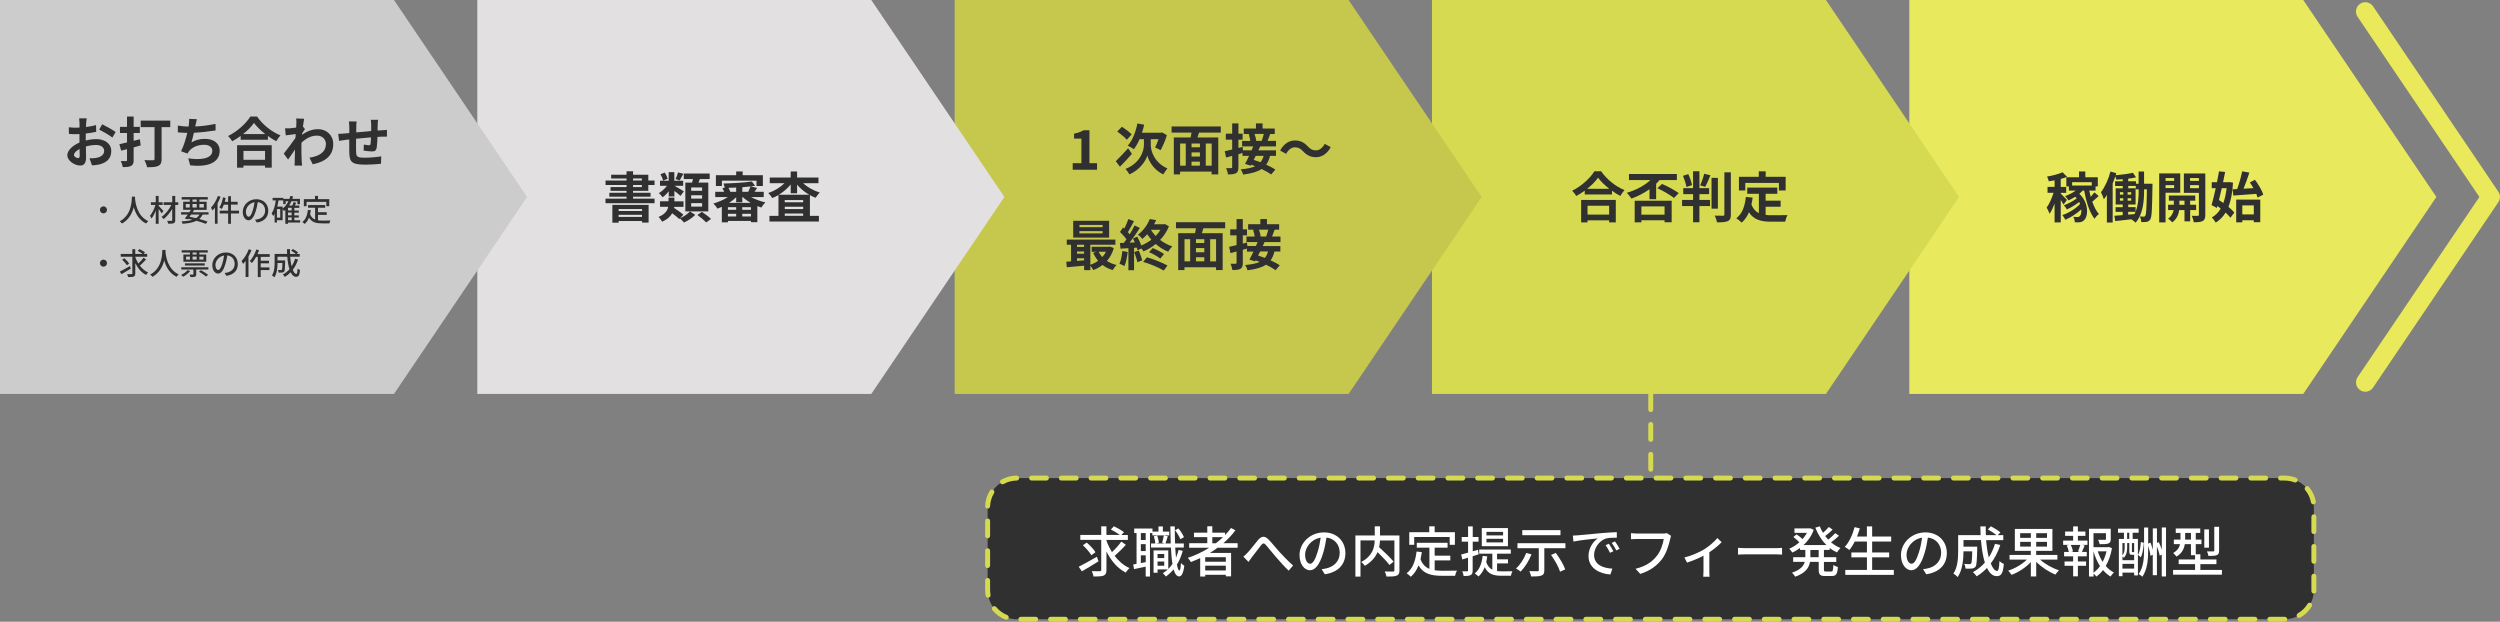 <?xml version="1.0" encoding="utf-8"?>
<!-- Generator: Adobe Illustrator 28.3.0, SVG Export Plug-In . SVG Version: 6.00 Build 0)  -->
<svg version="1.1" id="レイヤー_1" xmlns="http://www.w3.org/2000/svg" xmlns:xlink="http://www.w3.org/1999/xlink" x="0px"
	 y="0px" viewBox="0 0 637.69 158.59" style="enable-background:new 0 0 637.69 158.59;" xml:space="preserve">
<rect x="0" y="0" width="637.69" height="158.59" fill="#808080" stroke="none"/>
<style type="text/css">
	.st0{fill:#E9E95B;}
	.st1{fill:#E8E95C;}
	.st2{fill:#303030;}
	.st3{fill:#D6DA50;}
	.st4{fill:#C5C84C;}
	.st5{fill:#FFFFFF;}
	.st6{fill:#E2E0E0;}
	.st7{fill:#CCCCCC;}
</style>
<g>
	<path class="st0" d="M603.34,99.92c-0.46,0-0.92-0.13-1.33-0.41c-1.09-0.74-1.38-2.22-0.64-3.31l31.06-45.96L601.36,4.28
		c-0.74-1.09-0.45-2.58,0.64-3.31c1.09-0.74,2.58-0.45,3.31,0.64l31.96,47.29c0.55,0.81,0.55,1.87,0,2.67l-31.96,47.29
		C604.86,99.56,604.1,99.92,603.34,99.92z"/>
	<polygon class="st1" points="587.5,100.49 487.02,100.49 487.02,0 587.5,0 621.46,50.24 	"/>
	<g>
		<g>
			<path class="st2" d="M526.36,52.19c-0.15-0.29-0.43-0.75-0.71-1.19v5.72h-1.58v-4.78c-0.38,1-0.81,1.94-1.27,2.59
				c-0.14-0.47-0.5-1.16-0.75-1.58c0.68-0.91,1.35-2.43,1.76-3.77h-1.53v-1.51h1.8V46c-0.5,0.1-1,0.17-1.48,0.24
				c-0.07-0.33-0.26-0.89-0.45-1.2c1.44-0.25,3.01-0.66,3.96-1.1l1.16,1.17c-0.49,0.2-1.03,0.38-1.62,0.53v2.05h1.39v1.51h-1.39
				v0.18c0.39,0.38,1.35,1.35,1.58,1.62L526.36,52.19z M535.32,50.01c-0.54,0.5-1.13,1.03-1.63,1.45c0.45,1.27,1.02,2.39,1.69,3.14
				c-0.36,0.25-0.86,0.79-1.13,1.2c-1.27-1.63-2.12-4.37-2.64-7.2h-0.32c-0.28,0.29-0.59,0.57-0.91,0.84
				c2.44,2.19,2.34,5.73,1.23,6.71c-0.42,0.42-0.84,0.56-1.46,0.56c-0.28,0.01-0.61,0-0.93-0.01c-0.01-0.39-0.11-0.99-0.38-1.41
				c0.4,0.06,0.73,0.07,1.02,0.07s0.52-0.04,0.7-0.31c0.25-0.25,0.39-0.86,0.33-1.63c-1.16,1.06-2.69,2.05-4.07,2.64
				c-0.17-0.36-0.49-0.89-0.77-1.2c1.62-0.52,3.46-1.66,4.52-2.82c-0.06-0.18-0.14-0.35-0.22-0.52c-0.95,0.74-2.15,1.46-3.14,1.91
				c-0.17-0.32-0.49-0.81-0.77-1.07c1.06-0.36,2.37-1.06,3.29-1.77c-0.12-0.14-0.24-0.28-0.38-0.4c-0.57,0.36-1.17,0.68-1.74,0.93
				c-0.17-0.28-0.58-0.85-0.85-1.1c0.96-0.35,1.94-0.84,2.72-1.41h-1.77v-1.07h-0.64v-2.32h3.24v-1.49h1.6v1.49h3.19v2.32h-0.58
				v1.07h-1.62c0.11,0.54,0.24,1.07,0.39,1.6c0.35-0.39,0.7-0.81,0.95-1.14L535.32,50.01z M528.55,46.48v0.85h5.01v-0.85H528.55z"/>
			<path class="st2" d="M549.05,46.87c0,0-0.01,0.49-0.01,0.68c-0.1,5.8-0.15,7.82-0.56,8.41c-0.25,0.4-0.52,0.54-0.91,0.63
				c-0.33,0.07-0.84,0.07-1.37,0.06c-0.03-0.42-0.15-1.03-0.38-1.44c0.42,0.04,0.78,0.06,1,0.06c0.18,0,0.29-0.06,0.4-0.25
				c0.24-0.36,0.32-2.01,0.4-6.72h-0.71v0.28c0,2.64-0.25,6.02-2.16,8.21c-0.24-0.25-0.75-0.64-1.1-0.85
				c-1.48,0.18-2.94,0.32-4.11,0.45l-0.21-1.35c0.6-0.04,1.32-0.1,2.12-0.17v-0.82h-1.81v-1.2h1.81v-0.67h-1.79v-4.14h1.8v-0.6
				h-1.95v-1.2h1.95v-0.52c-0.56,0.06-1.12,0.08-1.65,0.11c-0.04-0.24-0.14-0.56-0.25-0.85c-0.19,0.6-0.42,1.21-0.67,1.8v9.99h-1.48
				v-7.04c-0.25,0.4-0.5,0.77-0.77,1.1c-0.11-0.4-0.49-1.35-0.74-1.79c1-1.31,1.91-3.29,2.43-5.29l1.48,0.42
				c-0.06,0.17-0.1,0.35-0.15,0.53c1.52-0.14,3.28-0.36,4.39-0.63l0.81,1.17c-0.6,0.14-1.3,0.25-2.01,0.33v0.66h1.98v0.64h0.68
				v-3.12h1.39v3.12H549.05z M540.74,49.64h0.86v-0.61h-0.86V49.64z M540.74,51.18h0.86v-0.61h-0.86V51.18z M543.62,49.64v-0.61
				h-0.91v0.61H543.62z M543.62,51.18v-0.61h-0.91v0.61H543.62z M545.53,48.29h-0.74v-0.86h-1.92v0.6h1.87v4.14h-1.88v0.67h1.88
				v1.16c0.7-1.76,0.79-3.81,0.79-5.43V48.29z M542.86,54.75l1.6-0.13c0.1-0.2,0.18-0.39,0.26-0.59h-1.87V54.75z"/>
			<path class="st2" d="M552.38,49.17v7.56h-1.62v-12.5h5.37v4.94H552.38z M552.38,45.42v0.71h2.19v-0.71H552.38z M554.57,47.97
				v-0.75h-2.19v0.75H554.57z M558.66,53.59v2.87h-1.45v-2.87h-1.34c-0.14,0.96-0.6,2.32-1.79,3.12c-0.24-0.29-0.74-0.73-1.06-0.95
				c0.89-0.56,1.28-1.46,1.42-2.18h-1.41v-1.35h1.46v-1.05h-1.27v-1.31h6.74v1.31h-1.31v1.05h1.53v1.35H558.66z M557.21,52.24v-1.05
				h-1.3v1.05H557.21z M562.52,54.79c0,0.85-0.15,1.31-0.66,1.58c-0.5,0.28-1.23,0.32-2.29,0.32c-0.06-0.46-0.28-1.21-0.5-1.65
				c0.63,0.03,1.31,0.03,1.52,0.01c0.22,0,0.29-0.08,0.29-0.28V49.2h-3.83v-4.96h5.47V54.79z M558.63,45.42v0.71h2.26v-0.71H558.63z
				 M560.89,48v-0.78h-2.26V48H560.89z"/>
			<path class="st2" d="M569.59,46.59c-0.15,2.54-0.53,4.56-1.16,6.18c0.61,0.5,1.14,1,1.49,1.45l-0.99,1.32
				c-0.29-0.39-0.73-0.85-1.23-1.31c-0.66,1.07-1.49,1.91-2.52,2.55c-0.24-0.42-0.68-1.02-1-1.32c0.92-0.49,1.69-1.26,2.27-2.27
				c-0.28-0.22-0.57-0.45-0.85-0.64l-0.14,0.49l-1.34-0.73c0.33-1.14,0.71-2.69,1.06-4.31h-1.02v-1.52h1.34
				c0.2-0.96,0.38-1.91,0.52-2.77l1.56,0.15c-0.15,0.82-0.33,1.72-0.53,2.62h1.27l0.28-0.04L569.59,46.59z M566.72,48
				c-0.24,1.05-0.49,2.08-0.72,3.03c0.36,0.22,0.74,0.47,1.12,0.74c0.4-1.07,0.67-2.34,0.84-3.77H566.72z M570.65,48.23
				c0.5-1.37,1-3.17,1.27-4.53l1.84,0.32c-0.45,1.38-0.98,2.9-1.49,4.11c0.81-0.04,1.66-0.1,2.52-0.14
				c-0.29-0.52-0.6-1.02-0.91-1.46l1.31-0.67c0.87,1.17,1.79,2.72,2.12,3.78l-1.44,0.77c-0.08-0.29-0.2-0.61-0.35-0.96
				c-2.08,0.17-4.27,0.32-5.86,0.43l-0.17-1.59L570.65,48.23z M570.4,50.91h6.14v5.76h-1.65v-0.49h-2.93v0.54h-1.56V50.91z
				 M571.96,52.4v2.29h2.93V52.4H571.96z"/>
		</g>
	</g>
	<polygon class="st3" points="465.75,100.49 365.26,100.49 365.26,0 465.75,0 499.71,50.24 	"/>
	<g>
		<g>
			<path class="st2" d="M408.41,43.69c1.49,2.13,3.75,3.91,5.97,4.8c-0.4,0.43-0.78,0.98-1.07,1.49c-0.71-0.36-1.44-0.82-2.13-1.33
				v0.96h-6.95v-0.98c-0.68,0.5-1.42,0.96-2.16,1.37c-0.22-0.4-0.68-1-1.05-1.35c2.4-1.16,4.63-3.26,5.68-4.96H408.41z M403.31,51
				h8.84v5.72h-1.7V56.2h-5.51v0.52h-1.63V51z M410.49,48.16c-1.16-0.91-2.19-1.91-2.86-2.83c-0.66,0.93-1.63,1.92-2.78,2.83H410.49
				z M404.94,52.47v2.27h5.51v-2.27H404.94z"/>
			<path class="st2" d="M420.76,48.26c-1.42,1-3.04,1.83-4.62,2.4c-0.25-0.38-0.82-1.14-1.19-1.48c2.27-0.67,4.5-1.8,6.04-3.25
				h-5.48v-1.55h12.22v1.55h-4.41c-0.28,0.33-0.56,0.66-0.88,0.95v3.93h-1.69V48.26z M416.96,51.2h9.44v5.49h-1.81v-0.5h-5.91v0.52
				h-1.71V51.2z M418.68,52.65v2.11h5.91v-2.11H418.68z M423.94,46.92c1.48,0.61,3.25,1.62,4.27,2.34L427,50.5
				c-0.99-0.78-2.8-1.84-4.25-2.5L423.94,46.92z"/>
			<path class="st2" d="M433.48,51h2.71v1.56h-2.71v4.14h-1.62v-4.14h-2.8V51h2.8v-1.48h-2.5v-1.53h2.5v-4.3h1.62v4.3h2.48v1.53
				h-2.48V51z M430.17,47.7c-0.11-0.78-0.52-1.97-0.88-2.86l1.35-0.42c0.42,0.88,0.81,2.04,0.96,2.79L430.17,47.7z M433.67,47.28
				c0.38-0.81,0.81-2.05,1.02-2.96l1.6,0.38c-0.42,1.06-0.91,2.2-1.32,2.96L433.67,47.28z M438.19,53.22h-1.62v-7.85h1.62V53.22z
				 M441.5,43.96V54.7c0,0.98-0.2,1.44-0.77,1.7c-0.57,0.26-1.51,0.32-2.78,0.32c-0.07-0.49-0.32-1.25-0.57-1.72
				c0.91,0.03,1.8,0.03,2.09,0.03c0.27,0,0.38-0.08,0.38-0.33V43.96H441.5z"/>
			<path class="st2" d="M450.37,54.82c0.5,0.06,1.03,0.08,1.59,0.08c0.75,0,3.05,0,3.99-0.04c-0.24,0.4-0.5,1.2-0.59,1.69h-3.49
				c-2.57,0-4.48-0.42-5.76-2.4c-0.45,1.06-1.06,1.95-1.85,2.64c-0.28-0.29-0.98-0.88-1.37-1.13c1.51-1.12,2.19-3.04,2.44-5.43
				l1.73,0.17c-0.08,0.63-0.18,1.21-0.31,1.77c0.42,1.12,1.07,1.79,1.9,2.19v-4.92h-2.97v-1.58h7.67v1.58h-2.98v1.74h3.83v1.56
				h-3.83V54.82z M445.19,48.58h-1.63v-3.49h5.06v-1.39h1.76v1.39h5.1v3.49h-1.72v-1.91h-8.58V48.58z"/>
		</g>
	</g>
	<polygon class="st4" points="343.99,100.49 243.51,100.49 243.51,0 343.99,0 377.95,50.24 	"/>
	<g>
		<g>
			<path class="st2" d="M273.62,41.62h2.22v-6.26h-1.87v-1.27c1.03-0.2,1.74-0.46,2.4-0.86h1.52v8.4h1.94v1.66h-6.21V41.62z"/>
			<path class="st2" d="M288.72,39.25c-0.98,1.13-2.11,2.34-3.05,3.28l-1.06-1.41c0.77-0.75,2.01-2.04,3.15-3.31L288.72,39.25z
				 M287.42,35.65c-0.49-0.6-1.58-1.49-2.44-2.11l1.2-1.21c0.82,0.53,1.95,1.37,2.48,1.95L287.42,35.65z M293.53,36.94
				c0,1.49,0.84,4.53,4.25,6.02c-0.32,0.4-0.79,1.09-1.06,1.52c-2.5-1.14-3.79-3.6-4.06-4.84c-0.33,1.24-1.76,3.61-4.57,4.84
				c-0.2-0.39-0.71-1.09-1-1.39c3.77-1.51,4.7-4.59,4.7-6.14v-1.44h-1.12c-0.42,0.99-0.92,1.87-1.45,2.55
				c-0.33-0.27-1.14-0.71-1.56-0.91c1.19-1.28,2.02-3.43,2.46-5.66l1.73,0.32c-0.15,0.7-0.33,1.38-0.56,2.04h4.8l0.32-0.08
				l1.23,0.71c-0.39,1.39-1.06,2.83-1.6,3.83c-0.33-0.2-1.02-0.53-1.41-0.68c0.28-0.53,0.63-1.33,0.88-2.12h-1.97V36.94z"/>
			<path class="st2" d="M305.83,33.82c-0.13,0.43-0.27,0.85-0.38,1.25h5.3v9.41h-1.69v-0.71h-8.05v0.71h-1.6v-9.41h4.3
				c0.08-0.4,0.17-0.84,0.22-1.25h-5.09v-1.56h12.55v1.56H305.83z M301.02,42.26h1.44v-5.65h-1.44V42.26z M306.07,36.61h-2.13v0.96
				h2.13V36.61z M306.07,38.87h-2.13v1.06h2.13V38.87z M303.93,42.26h2.13v-1.03h-2.13V42.26z M309.07,36.61h-1.51v5.65h1.51V36.61z
				"/>
			<path class="st2" d="M321.44,37.35c-0.14,0.32-0.29,0.67-0.46,1h4.49v1.4h-1.51c-0.22,0.91-0.54,1.65-0.99,2.25
				c0.92,0.42,1.76,0.85,2.34,1.26l-1.05,1.24c-0.59-0.43-1.48-0.92-2.45-1.39c-1.09,0.73-2.61,1.14-4.71,1.42
				c-0.13-0.46-0.38-1.03-0.61-1.34c1.6-0.14,2.8-0.38,3.7-0.79c-0.35-0.14-0.7-0.28-1.03-0.39l-0.14,0.25l-1.44-0.46
				c0.32-0.56,0.68-1.28,1.03-2.04h-1.67v-0.75c-0.35,0.1-0.7,0.21-1.05,0.31v3.32c0,0.82-0.14,1.27-0.59,1.52
				c-0.46,0.28-1.12,0.33-2.08,0.33c-0.04-0.45-0.25-1.16-0.46-1.62c0.54,0.03,1.12,0.03,1.3,0.01c0.17,0,0.24-0.06,0.24-0.27v-2.86
				l-1.55,0.42l-0.35-1.6c0.53-0.11,1.19-0.27,1.9-0.43v-2.51h-1.62V34.1h1.62v-2.62h1.59v2.62h1.07v1.52h-1.07v2.12l1.06-0.28
				l0.11,0.89h2.18c0.15-0.35,0.29-0.68,0.42-1h-2.83v-1.41h2.09c-0.07-0.52-0.22-1.19-0.4-1.7l0.28-0.06h-1.55v-1.39h3.11v-1.32
				h1.69v1.32h3.11v1.39H324c-0.22,0.64-0.46,1.26-0.67,1.76h2.15v1.41H321.44z M320.31,39.75c-0.17,0.35-0.35,0.7-0.52,1.03
				c0.54,0.17,1.13,0.38,1.73,0.6c0.36-0.43,0.63-0.98,0.81-1.63H320.31z M320.01,34.18c0.21,0.59,0.39,1.28,0.42,1.74l-0.06,0.01
				h1.46c0.2-0.5,0.4-1.2,0.53-1.76H320.01z"/>
			<path class="st2" d="M330.28,37.57c-0.89,0-1.69,0.68-2.22,1.67l-1.53-0.84c0.93-1.73,2.3-2.57,3.79-2.57
				c1.33,0,2.34,0.5,3.29,1.53c0.6,0.64,1.12,1,2.08,1c0.89,0,1.69-0.68,2.22-1.67l1.53,0.84c-0.93,1.73-2.3,2.57-3.79,2.57
				c-1.32,0-2.34-0.5-3.29-1.53C331.76,37.95,331.25,37.57,330.28,37.57z"/>
			<path class="st2" d="M284.11,63.28c-0.38,1.31-0.98,2.4-1.76,3.28c0.7,0.46,1.53,0.81,2.45,1.03c-0.32,0.31-0.75,0.91-0.98,1.3
				c-0.99-0.29-1.86-0.73-2.59-1.3c-0.71,0.54-1.51,0.98-2.37,1.3c-0.15-0.32-0.46-0.78-0.74-1.12v1.13h-1.59v-1.13
				c-1.6,0.15-3.19,0.29-4.42,0.4l-0.12-1.42c0.36-0.03,0.78-0.04,1.21-0.08v-4.24h-1.09v-1.31h12.4v1.31h-6.39v5.1
				c0.71-0.24,1.39-0.57,1.98-1c-0.5-0.6-0.93-1.3-1.27-2.06l0.92-0.25h-1.28v-1.27h4.34l0.28-0.06L284.11,63.28z M282.91,60.6
				h-9.16v-4.28h9.16V60.6z M274.72,62.42v0.56h1.81v-0.56H274.72z M274.72,64.73h1.81v-0.59h-1.81V64.73z M274.72,66.55
				c0.59-0.04,1.2-0.08,1.81-0.14v-0.54h-1.81V66.55z M281.25,57.38h-5.91v0.57h5.91V57.38z M281.25,58.95h-5.91v0.59h5.91V58.95z
				 M280.23,64.21c0.24,0.5,0.56,0.96,0.93,1.37c0.38-0.4,0.7-0.86,0.95-1.37H280.23z"/>
			<path class="st2" d="M287.65,64.27c-0.14,1.31-0.43,2.71-0.84,3.6c-0.29-0.18-0.91-0.47-1.27-0.6c0.4-0.82,0.63-2.06,0.74-3.24
				L287.65,64.27z M298.17,57.71c-0.53,1.34-1.31,2.5-2.25,3.49c0.92,0.71,1.98,1.28,3.1,1.65c-0.35,0.33-0.82,0.95-1.05,1.35
				c-1.16-0.46-2.22-1.13-3.17-1.97c-0.98,0.81-2.05,1.44-3.14,1.9c-0.1-0.21-0.28-0.49-0.49-0.75l-1.02,0.46
				c-0.04-0.2-0.1-0.43-0.17-0.68l-0.71,0.06v5.7h-1.44V63.3l-2.02,0.13l-0.14-1.44l1-0.04c0.21-0.27,0.43-0.57,0.66-0.89
				c-0.4-0.6-1.07-1.34-1.65-1.9l0.79-1.13c0.1,0.08,0.21,0.18,0.32,0.28c0.39-0.77,0.78-1.69,1.02-2.43l1.44,0.53
				c-0.5,0.95-1.06,2.02-1.56,2.8c0.18,0.19,0.33,0.39,0.47,0.56c0.47-0.78,0.92-1.58,1.24-2.26l1.35,0.63
				c-0.77,1.21-1.73,2.62-2.61,3.75l1.34-0.06c-0.15-0.35-0.32-0.7-0.49-1l1.1-0.46c0.39,0.7,0.78,1.53,1.02,2.25
				c0.92-0.38,1.8-0.88,2.58-1.48c-0.39-0.43-0.74-0.91-1.06-1.39c-0.38,0.42-0.78,0.82-1.24,1.2c-0.25-0.35-0.78-0.86-1.14-1.07
				c1.52-1.16,2.51-2.69,3.03-4l1.62,0.26c-0.15,0.35-0.32,0.71-0.52,1.06h2.48l0.25-0.06L298.17,57.71z M290.48,63.92
				c0.35,0.79,0.71,1.81,0.86,2.51l-1.23,0.45c-0.12-0.7-0.49-1.77-0.81-2.59L290.48,63.92z M292.55,65.63
				c1.8,0.49,3.96,1.4,5.24,2.09l-0.96,1.3c-1.21-0.77-3.43-1.7-5.24-2.22L292.55,65.63z M294.03,63.28c1,0.39,2.2,1.02,2.89,1.52
				l-0.96,1.16c-0.66-0.53-1.87-1.24-2.86-1.63L294.03,63.28z M293.58,58.62c0.33,0.54,0.74,1.07,1.21,1.58
				c0.47-0.49,0.88-1.02,1.21-1.58H293.58z"/>
			<path class="st2" d="M306.95,58.23c-0.13,0.43-0.27,0.85-0.38,1.25h5.3v9.41h-1.69v-0.71h-8.05v0.71h-1.6v-9.41h4.3
				c0.08-0.4,0.17-0.84,0.22-1.25h-5.09v-1.56h12.55v1.56H306.95z M302.14,66.66h1.44v-5.65h-1.44V66.66z M307.19,61.02h-2.13v0.96
				h2.13V61.02z M307.19,63.28h-2.13v1.06h2.13V63.28z M305.06,66.66h2.13v-1.03h-2.13V66.66z M310.19,61.02h-1.51v5.65h1.51V61.02z
				"/>
			<path class="st2" d="M322.56,61.76c-0.14,0.32-0.29,0.67-0.46,1h4.49v1.4h-1.51c-0.22,0.91-0.54,1.65-0.99,2.25
				c0.92,0.42,1.76,0.85,2.34,1.26l-1.05,1.24c-0.59-0.43-1.48-0.92-2.45-1.39c-1.09,0.73-2.61,1.14-4.71,1.42
				c-0.13-0.46-0.38-1.03-0.61-1.34c1.6-0.14,2.8-0.38,3.7-0.79c-0.35-0.14-0.7-0.28-1.03-0.39l-0.14,0.25l-1.44-0.46
				c0.32-0.56,0.68-1.28,1.03-2.04h-1.67V63.4c-0.35,0.1-0.7,0.21-1.05,0.31v3.32c0,0.82-0.14,1.27-0.59,1.52
				c-0.46,0.28-1.12,0.33-2.08,0.33c-0.04-0.45-0.25-1.16-0.46-1.62c0.54,0.03,1.12,0.03,1.3,0.01c0.17,0,0.24-0.06,0.24-0.27v-2.86
				l-1.55,0.42l-0.35-1.6c0.53-0.11,1.19-0.27,1.9-0.43v-2.51h-1.62v-1.52h1.62v-2.62h1.59v2.62h1.07v1.52h-1.07v2.12l1.06-0.28
				l0.11,0.89h2.18c0.15-0.35,0.29-0.68,0.42-1h-2.83v-1.41h2.09c-0.07-0.52-0.22-1.19-0.4-1.7l0.28-0.06h-1.55v-1.39h3.11v-1.32
				h1.69v1.32h3.11v1.39h-1.14c-0.22,0.64-0.46,1.26-0.67,1.76h2.15v1.41H322.56z M321.43,64.15c-0.17,0.35-0.35,0.7-0.52,1.03
				c0.54,0.17,1.13,0.38,1.73,0.6c0.36-0.43,0.63-0.98,0.81-1.63H321.43z M321.14,58.59c0.21,0.59,0.39,1.28,0.42,1.74l-0.06,0.01
				h1.46c0.2-0.5,0.4-1.2,0.53-1.76H321.14z"/>
		</g>
	</g>
	<g>
		<path class="st2" d="M582.76,157.95H259.37c-4.12,0-7.45-3.34-7.45-7.45v-21.11c0-4.12,3.34-7.45,7.45-7.45h323.39
			c4.12,0,7.45,3.34,7.45,7.45v21.11C590.22,154.62,586.88,157.95,582.76,157.95z"/>
		<path class="st3" d="M578.97,158.59c-0.35,0-0.63-0.28-0.63-0.63s0.28-0.63,0.63-0.63h3.79c0.35,0,0.67,0.28,0.67,0.63
			c0,0.35-0.25,0.63-0.6,0.63v-0.63l-0.06,0.63H578.97z M575.18,158.59h-3.79c-0.35,0-0.63-0.28-0.63-0.63s0.28-0.63,0.63-0.63h3.79
			c0.35,0,0.63,0.28,0.63,0.63S575.53,158.59,575.18,158.59z M567.59,158.59h-3.79c-0.35,0-0.63-0.28-0.63-0.63s0.28-0.63,0.63-0.63
			h3.79c0.35,0,0.63,0.28,0.63,0.63S567.94,158.59,567.59,158.59z M560,158.59h-3.79c-0.35,0-0.63-0.28-0.63-0.63
			s0.28-0.63,0.63-0.63H560c0.35,0,0.63,0.28,0.63,0.63S560.36,158.59,560,158.59z M552.42,158.59h-3.79
			c-0.35,0-0.63-0.28-0.63-0.63s0.28-0.63,0.63-0.63h3.79c0.35,0,0.63,0.28,0.63,0.63S552.77,158.59,552.42,158.59z M544.83,158.59
			h-3.79c-0.35,0-0.63-0.28-0.63-0.63s0.28-0.63,0.63-0.63h3.79c0.35,0,0.63,0.28,0.63,0.63S545.18,158.59,544.83,158.59z
			 M537.25,158.59h-3.79c-0.35,0-0.63-0.28-0.63-0.63s0.28-0.63,0.63-0.63h3.79c0.35,0,0.63,0.28,0.63,0.63
			S537.6,158.59,537.25,158.59z M529.66,158.59h-3.79c-0.35,0-0.63-0.28-0.63-0.63s0.28-0.63,0.63-0.63h3.79
			c0.35,0,0.63,0.28,0.63,0.63S530.01,158.59,529.66,158.59z M522.08,158.59h-3.79c-0.35,0-0.63-0.28-0.63-0.63s0.28-0.63,0.63-0.63
			h3.79c0.35,0,0.63,0.28,0.63,0.63S522.43,158.59,522.08,158.59z M514.49,158.59h-3.79c-0.35,0-0.63-0.28-0.63-0.63
			s0.28-0.63,0.63-0.63h3.79c0.35,0,0.63,0.28,0.63,0.63S514.84,158.59,514.49,158.59z M506.91,158.59h-3.79
			c-0.35,0-0.63-0.28-0.63-0.63s0.28-0.63,0.63-0.63h3.79c0.35,0,0.63,0.28,0.63,0.63S507.26,158.59,506.91,158.59z M499.32,158.59
			h-3.79c-0.35,0-0.63-0.28-0.63-0.63s0.28-0.63,0.63-0.63h3.79c0.35,0,0.63,0.28,0.63,0.63S499.67,158.59,499.32,158.59z
			 M491.74,158.59h-3.79c-0.35,0-0.63-0.28-0.63-0.63s0.28-0.63,0.63-0.63h3.79c0.35,0,0.63,0.28,0.63,0.63
			S492.09,158.59,491.74,158.59z M484.15,158.59h-3.79c-0.35,0-0.63-0.28-0.63-0.63s0.28-0.63,0.63-0.63h3.79
			c0.35,0,0.63,0.28,0.63,0.63S484.5,158.59,484.15,158.59z M476.57,158.59h-3.79c-0.35,0-0.63-0.28-0.63-0.63s0.28-0.63,0.63-0.63
			h3.79c0.35,0,0.63,0.28,0.63,0.63S476.92,158.59,476.57,158.59z M468.98,158.59h-3.79c-0.35,0-0.63-0.28-0.63-0.63
			s0.28-0.63,0.63-0.63h3.79c0.35,0,0.63,0.28,0.63,0.63S469.33,158.59,468.98,158.59z M461.4,158.59h-3.79
			c-0.35,0-0.63-0.28-0.63-0.63s0.28-0.63,0.63-0.63h3.79c0.35,0,0.63,0.28,0.63,0.63S461.75,158.59,461.4,158.59z M453.81,158.59
			h-3.79c-0.35,0-0.63-0.28-0.63-0.63s0.28-0.63,0.63-0.63h3.79c0.35,0,0.63,0.28,0.63,0.63S454.16,158.59,453.81,158.59z
			 M446.23,158.59h-3.79c-0.35,0-0.63-0.28-0.63-0.63s0.28-0.63,0.63-0.63h3.79c0.35,0,0.63,0.28,0.63,0.63
			S446.58,158.59,446.23,158.59z M438.64,158.59h-3.79c-0.35,0-0.63-0.28-0.63-0.63s0.28-0.63,0.63-0.63h3.79
			c0.35,0,0.63,0.28,0.63,0.63S438.99,158.59,438.64,158.59z M431.06,158.59h-3.79c-0.35,0-0.63-0.28-0.63-0.63s0.28-0.63,0.63-0.63
			h3.79c0.35,0,0.63,0.28,0.63,0.63S431.41,158.59,431.06,158.59z M423.47,158.59h-3.79c-0.35,0-0.63-0.28-0.63-0.63
			s0.28-0.63,0.63-0.63h3.79c0.35,0,0.63,0.28,0.63,0.63S423.82,158.59,423.47,158.59z M415.88,158.59h-3.79
			c-0.35,0-0.63-0.28-0.63-0.63s0.28-0.63,0.63-0.63h3.79c0.35,0,0.63,0.28,0.63,0.63S416.24,158.59,415.88,158.59z M408.3,158.59
			h-3.79c-0.35,0-0.63-0.28-0.63-0.63s0.28-0.63,0.63-0.63h3.79c0.35,0,0.63,0.28,0.63,0.63S408.65,158.59,408.3,158.59z
			 M400.71,158.59h-3.79c-0.35,0-0.63-0.28-0.63-0.63s0.28-0.63,0.63-0.63h3.79c0.35,0,0.63,0.28,0.63,0.63
			S401.07,158.59,400.71,158.59z M393.13,158.59h-3.79c-0.35,0-0.63-0.28-0.63-0.63s0.28-0.63,0.63-0.63h3.79
			c0.35,0,0.63,0.28,0.63,0.63S393.48,158.59,393.13,158.59z M385.54,158.59h-3.79c-0.35,0-0.63-0.28-0.63-0.63s0.28-0.63,0.63-0.63
			h3.79c0.35,0,0.63,0.28,0.63,0.63S385.89,158.59,385.54,158.59z M377.96,158.59h-3.79c-0.35,0-0.63-0.28-0.63-0.63
			s0.28-0.63,0.63-0.63h3.79c0.35,0,0.63,0.28,0.63,0.63S378.31,158.59,377.96,158.59z M370.37,158.59h-3.79
			c-0.35,0-0.63-0.28-0.63-0.63s0.28-0.63,0.63-0.63h3.79c0.35,0,0.63,0.28,0.63,0.63S370.72,158.59,370.37,158.59z M362.79,158.59
			H359c-0.35,0-0.63-0.28-0.63-0.63s0.28-0.63,0.63-0.63h3.79c0.35,0,0.63,0.28,0.63,0.63S363.14,158.59,362.79,158.59z
			 M355.2,158.59h-3.79c-0.35,0-0.63-0.28-0.63-0.63s0.28-0.63,0.63-0.63h3.79c0.35,0,0.63,0.28,0.63,0.63
			S355.55,158.59,355.2,158.59z M347.62,158.59h-3.79c-0.35,0-0.63-0.28-0.63-0.63s0.28-0.63,0.63-0.63h3.79
			c0.35,0,0.63,0.28,0.63,0.63S347.97,158.59,347.62,158.59z M340.03,158.59h-3.79c-0.35,0-0.63-0.28-0.63-0.63s0.28-0.63,0.63-0.63
			h3.79c0.35,0,0.63,0.28,0.63,0.63S340.38,158.59,340.03,158.59z M332.45,158.59h-3.79c-0.35,0-0.63-0.28-0.63-0.63
			s0.28-0.63,0.63-0.63h3.79c0.35,0,0.63,0.28,0.63,0.63S332.8,158.59,332.45,158.59z M324.86,158.59h-3.79
			c-0.35,0-0.63-0.28-0.63-0.63s0.28-0.63,0.63-0.63h3.79c0.35,0,0.63,0.28,0.63,0.63S325.21,158.59,324.86,158.59z M317.28,158.59
			h-3.79c-0.35,0-0.63-0.28-0.63-0.63s0.28-0.63,0.63-0.63h3.79c0.35,0,0.63,0.28,0.63,0.63S317.63,158.59,317.28,158.59z
			 M309.69,158.59h-3.79c-0.35,0-0.63-0.28-0.63-0.63s0.28-0.63,0.63-0.63h3.79c0.35,0,0.63,0.28,0.63,0.63
			S310.04,158.59,309.69,158.59z M302.11,158.59h-3.79c-0.35,0-0.63-0.28-0.63-0.63s0.28-0.63,0.63-0.63h3.79
			c0.35,0,0.63,0.28,0.63,0.63S302.46,158.59,302.11,158.59z M294.52,158.59h-3.79c-0.35,0-0.63-0.28-0.63-0.63s0.28-0.63,0.63-0.63
			h3.79c0.35,0,0.63,0.28,0.63,0.63S294.87,158.59,294.52,158.59z M286.94,158.59h-3.79c-0.35,0-0.63-0.28-0.63-0.63
			s0.28-0.63,0.63-0.63h3.79c0.35,0,0.63,0.28,0.63,0.63S287.29,158.59,286.94,158.59z M279.35,158.59h-3.79
			c-0.35,0-0.63-0.28-0.63-0.63s0.28-0.63,0.63-0.63h3.79c0.35,0,0.63,0.28,0.63,0.63S279.7,158.59,279.35,158.59z M271.76,158.59
			h-3.79c-0.35,0-0.63-0.28-0.63-0.63s0.28-0.63,0.63-0.63h3.79c0.35,0,0.63,0.28,0.63,0.63S272.12,158.59,271.76,158.59z
			 M264.18,158.59h-3.79c-0.35,0-0.63-0.28-0.63-0.63s0.28-0.63,0.63-0.63h3.79c0.35,0,0.63,0.28,0.63,0.63
			S264.53,158.59,264.18,158.59z M256.66,158.08c-0.08,0-0.16-0.01-0.23-0.04c-1.28-0.5-2.42-1.33-3.29-2.39
			c-0.22-0.27-0.18-0.67,0.09-0.89c0.27-0.22,0.67-0.19,0.89,0.09c0.74,0.9,1.7,1.59,2.78,2.02c0.33,0.13,0.49,0.5,0.36,0.82
			C257.15,157.92,256.91,158.08,256.66,158.08z M586.45,157.61c-0.22,0-0.43-0.11-0.55-0.32c-0.17-0.3-0.07-0.69,0.24-0.86
			c1.01-0.58,1.86-1.4,2.46-2.4c0.18-0.3,0.57-0.4,0.87-0.21c0.3,0.18,0.4,0.57,0.21,0.87c-0.71,1.18-1.72,2.16-2.91,2.84
			C586.67,157.58,586.56,157.61,586.45,157.61z M252.04,152.47c-0.3,0-0.57-0.21-0.62-0.52c-0.09-0.48-0.13-0.96-0.13-1.45v-2.44
			c0-0.35,0.28-0.63,0.63-0.63c0.35,0,0.63,0.28,0.63,0.63v2.44c0,0.41,0.04,0.83,0.11,1.23c0.06,0.34-0.17,0.67-0.51,0.74
			C252.12,152.47,252.08,152.47,252.04,152.47z M590.21,151.4c-0.01,0-0.01,0-0.02,0c-0.35-0.01-0.62-0.3-0.61-0.65l0-0.25v-3.53
			c0-0.35,0.28-0.63,0.63-0.63c0.35,0,0.63,0.28,0.63,0.63l0,3.81C590.83,151.13,590.55,151.4,590.21,151.4z M251.92,144.9
			c-0.35,0-0.63-0.28-0.63-0.63v-3.79c0-0.35,0.28-0.63,0.63-0.63c0.35,0,0.63,0.28,0.63,0.63v3.79
			C252.55,144.61,252.27,144.9,251.92,144.9z M590.21,143.81c-0.35,0-0.63-0.28-0.63-0.63v-3.79c0-0.35,0.28-0.63,0.63-0.63
			c0.35,0,0.63,0.28,0.63,0.63v3.79C590.85,143.53,590.57,143.81,590.21,143.81z M251.92,137.31c-0.35,0-0.63-0.28-0.63-0.63v-3.79
			c0-0.35,0.28-0.63,0.63-0.63c0.35,0,0.63,0.28,0.63,0.63v3.79C252.55,137.03,252.27,137.31,251.92,137.31z M590.21,136.23
			c-0.35,0-0.63-0.28-0.63-0.63v-3.79c0-0.35,0.28-0.63,0.63-0.63c0.35,0,0.63,0.28,0.63,0.63v3.79
			C590.85,135.94,590.57,136.23,590.21,136.23z M251.93,129.72c-0.01,0-0.02,0-0.03,0c-0.35-0.01-0.62-0.31-0.61-0.66
			c0.05-1.38,0.46-2.72,1.18-3.9c0.18-0.3,0.57-0.39,0.87-0.21c0.3,0.18,0.39,0.57,0.21,0.87c-0.61,0.99-0.95,2.12-1,3.28
			C252.55,129.46,252.26,129.72,251.93,129.72z M590.09,128.65c-0.3,0-0.57-0.21-0.62-0.52c-0.21-1.14-0.72-2.21-1.46-3.1
			c-0.22-0.27-0.19-0.67,0.08-0.89c0.27-0.22,0.67-0.19,0.89,0.08c0.88,1.06,1.48,2.33,1.73,3.68c0.06,0.34-0.16,0.68-0.51,0.74
			C590.17,128.65,590.13,128.65,590.09,128.65z M255.71,123.53c-0.22,0-0.44-0.12-0.55-0.32c-0.17-0.3-0.06-0.69,0.24-0.86
			c1.19-0.67,2.55-1.04,3.93-1.04c0,0,0,0,0,0c0.35,0,0.63,0.28,0.63,0.63c0,0.35-0.28,0.64-0.63,0.64
			c-1.16,0.01-2.31,0.31-3.32,0.88C255.93,123.5,255.82,123.53,255.71,123.53z M585.44,123.07c-0.08,0-0.15-0.01-0.23-0.04
			c-0.78-0.3-1.61-0.45-2.45-0.45h-1.05c-0.35,0-0.63-0.28-0.63-0.63s0.28-0.63,0.63-0.63h1.05c1,0,1.98,0.18,2.91,0.54
			c0.33,0.13,0.49,0.49,0.36,0.82C585.94,122.91,585.7,123.07,585.44,123.07z M577.92,122.57h-3.79c-0.35,0-0.63-0.28-0.63-0.63
			s0.28-0.63,0.63-0.63h3.79c0.35,0,0.63,0.28,0.63,0.63S578.27,122.57,577.92,122.57z M570.34,122.57h-3.79
			c-0.35,0-0.63-0.28-0.63-0.63s0.28-0.63,0.63-0.63h3.79c0.35,0,0.63,0.28,0.63,0.63S570.68,122.57,570.34,122.57z M562.75,122.57
			h-3.79c-0.35,0-0.63-0.28-0.63-0.63s0.28-0.63,0.63-0.63h3.79c0.35,0,0.63,0.28,0.63,0.63S563.1,122.57,562.75,122.57z
			 M555.16,122.57h-3.79c-0.35,0-0.63-0.28-0.63-0.63s0.28-0.63,0.63-0.63h3.79c0.35,0,0.63,0.28,0.63,0.63
			S555.51,122.57,555.16,122.57z M547.58,122.57h-3.79c-0.35,0-0.63-0.28-0.63-0.63s0.28-0.63,0.63-0.63h3.79
			c0.35,0,0.63,0.28,0.63,0.63S547.93,122.57,547.58,122.57z M539.99,122.57h-3.79c-0.35,0-0.63-0.28-0.63-0.63s0.28-0.63,0.63-0.63
			h3.79c0.35,0,0.63,0.28,0.63,0.63S540.34,122.57,539.99,122.57z M532.41,122.57h-3.79c-0.35,0-0.63-0.28-0.63-0.63
			s0.28-0.63,0.63-0.63h3.79c0.35,0,0.63,0.28,0.63,0.63S532.76,122.57,532.41,122.57z M524.82,122.57h-3.79
			c-0.35,0-0.63-0.28-0.63-0.63s0.28-0.63,0.63-0.63h3.79c0.35,0,0.63,0.28,0.63,0.63S525.17,122.57,524.82,122.57z M517.24,122.57
			h-3.79c-0.35,0-0.63-0.28-0.63-0.63s0.28-0.63,0.63-0.63h3.79c0.35,0,0.63,0.28,0.63,0.63S517.59,122.57,517.24,122.57z
			 M509.65,122.57h-3.79c-0.35,0-0.63-0.28-0.63-0.63s0.28-0.63,0.63-0.63h3.79c0.35,0,0.63,0.28,0.63,0.63
			S510,122.57,509.65,122.57z M502.07,122.57h-3.79c-0.35,0-0.63-0.28-0.63-0.63s0.28-0.63,0.63-0.63h3.79
			c0.35,0,0.63,0.28,0.63,0.63S502.42,122.57,502.07,122.57z M494.48,122.57h-3.79c-0.35,0-0.63-0.28-0.63-0.63s0.28-0.63,0.63-0.63
			h3.79c0.35,0,0.63,0.28,0.63,0.63S494.83,122.57,494.48,122.57z M486.9,122.57h-3.79c-0.35,0-0.63-0.28-0.63-0.63
			s0.28-0.63,0.63-0.63h3.79c0.35,0,0.63,0.28,0.63,0.63S487.25,122.57,486.9,122.57z M479.31,122.57h-3.79
			c-0.35,0-0.63-0.28-0.63-0.63s0.28-0.63,0.63-0.63h3.79c0.35,0,0.63,0.28,0.63,0.63S479.66,122.57,479.31,122.57z M471.73,122.57
			h-3.79c-0.35,0-0.63-0.28-0.63-0.63s0.28-0.63,0.63-0.63h3.79c0.35,0,0.63,0.28,0.63,0.63S472.08,122.57,471.73,122.57z
			 M464.14,122.57h-3.79c-0.35,0-0.63-0.28-0.63-0.63s0.28-0.63,0.63-0.63h3.79c0.35,0,0.63,0.28,0.63,0.63
			S464.49,122.57,464.14,122.57z M456.56,122.57h-3.79c-0.35,0-0.63-0.28-0.63-0.63s0.28-0.63,0.63-0.63h3.79
			c0.35,0,0.63,0.28,0.63,0.63S456.91,122.57,456.56,122.57z M448.97,122.57h-3.79c-0.35,0-0.63-0.28-0.63-0.63s0.28-0.63,0.63-0.63
			h3.79c0.35,0,0.63,0.28,0.63,0.63S449.32,122.57,448.97,122.57z M441.39,122.57h-3.79c-0.35,0-0.63-0.28-0.63-0.63
			s0.28-0.63,0.63-0.63h3.79c0.35,0,0.63,0.28,0.63,0.63S441.74,122.57,441.39,122.57z M433.8,122.57h-3.79
			c-0.35,0-0.63-0.28-0.63-0.63s0.28-0.63,0.63-0.63h3.79c0.35,0,0.63,0.28,0.63,0.63S434.15,122.57,433.8,122.57z M426.21,122.57
			h-3.79c-0.35,0-0.63-0.28-0.63-0.63s0.28-0.63,0.63-0.63h3.79c0.35,0,0.63,0.28,0.63,0.63S426.57,122.57,426.21,122.57z
			 M418.63,122.57h-3.79c-0.35,0-0.63-0.28-0.63-0.63s0.28-0.63,0.63-0.63h3.79c0.35,0,0.63,0.28,0.63,0.63
			S418.98,122.57,418.63,122.57z M411.04,122.57h-3.79c-0.35,0-0.63-0.28-0.63-0.63s0.28-0.63,0.63-0.63h3.79
			c0.35,0,0.63,0.28,0.63,0.63S411.39,122.57,411.04,122.57z M403.46,122.57h-3.79c-0.35,0-0.63-0.28-0.63-0.63s0.28-0.63,0.63-0.63
			h3.79c0.35,0,0.63,0.28,0.63,0.63S403.81,122.57,403.46,122.57z M395.87,122.57h-3.79c-0.35,0-0.63-0.28-0.63-0.63
			s0.28-0.63,0.63-0.63h3.79c0.35,0,0.63,0.28,0.63,0.63S396.22,122.57,395.87,122.57z M388.29,122.57h-3.79
			c-0.35,0-0.63-0.28-0.63-0.63s0.28-0.63,0.63-0.63h3.79c0.35,0,0.63,0.28,0.63,0.63S388.64,122.57,388.29,122.57z M380.7,122.57
			h-3.79c-0.35,0-0.63-0.28-0.63-0.63s0.28-0.63,0.63-0.63h3.79c0.35,0,0.63,0.28,0.63,0.63S381.05,122.57,380.7,122.57z
			 M373.12,122.57h-3.79c-0.35,0-0.63-0.28-0.63-0.63s0.28-0.63,0.63-0.63h3.79c0.35,0,0.63,0.28,0.63,0.63
			S373.47,122.57,373.12,122.57z M365.53,122.57h-3.79c-0.35,0-0.63-0.28-0.63-0.63s0.28-0.63,0.63-0.63h3.79
			c0.35,0,0.63,0.28,0.63,0.63S365.88,122.57,365.53,122.57z M357.95,122.57h-3.79c-0.35,0-0.63-0.28-0.63-0.63s0.28-0.63,0.63-0.63
			h3.79c0.35,0,0.63,0.28,0.63,0.63S358.3,122.57,357.95,122.57z M350.36,122.57h-3.79c-0.35,0-0.63-0.28-0.63-0.63
			s0.28-0.63,0.63-0.63h3.79c0.35,0,0.63,0.28,0.63,0.63S350.71,122.57,350.36,122.57z M342.78,122.57h-3.79
			c-0.35,0-0.63-0.28-0.63-0.63s0.28-0.63,0.63-0.63h3.79c0.35,0,0.63,0.28,0.63,0.63S343.13,122.57,342.78,122.57z M335.19,122.57
			h-3.79c-0.35,0-0.63-0.28-0.63-0.63s0.28-0.63,0.63-0.63h3.79c0.35,0,0.63,0.28,0.63,0.63S335.54,122.57,335.19,122.57z
			 M327.61,122.57h-3.79c-0.35,0-0.63-0.28-0.63-0.63s0.28-0.63,0.63-0.63h3.79c0.35,0,0.63,0.28,0.63,0.63
			S327.96,122.57,327.61,122.57z M320.02,122.57h-3.79c-0.35,0-0.63-0.28-0.63-0.63s0.28-0.63,0.63-0.63h3.79
			c0.35,0,0.63,0.28,0.63,0.63S320.37,122.57,320.02,122.57z M312.44,122.57h-3.79c-0.35,0-0.63-0.28-0.63-0.63s0.28-0.63,0.63-0.63
			h3.79c0.35,0,0.63,0.28,0.63,0.63S312.79,122.57,312.44,122.57z M304.85,122.57h-3.79c-0.35,0-0.63-0.28-0.63-0.63
			s0.28-0.63,0.63-0.63h3.79c0.35,0,0.63,0.28,0.63,0.63S305.2,122.57,304.85,122.57z M297.27,122.57h-3.79
			c-0.35,0-0.63-0.28-0.63-0.63s0.28-0.63,0.63-0.63h3.79c0.35,0,0.63,0.28,0.63,0.63S297.62,122.57,297.27,122.57z M289.68,122.57
			h-3.79c-0.35,0-0.63-0.28-0.63-0.63s0.28-0.63,0.63-0.63h3.79c0.35,0,0.63,0.28,0.63,0.63S290.03,122.57,289.68,122.57z
			 M282.09,122.57h-3.79c-0.35,0-0.63-0.28-0.63-0.63s0.28-0.63,0.63-0.63h3.79c0.35,0,0.63,0.28,0.63,0.63
			S282.45,122.57,282.09,122.57z M274.51,122.57h-3.79c-0.35,0-0.63-0.28-0.63-0.63s0.28-0.63,0.63-0.63h3.79
			c0.35,0,0.63,0.28,0.63,0.63S274.86,122.57,274.51,122.57z M266.92,122.57h-3.79c-0.35,0-0.63-0.28-0.63-0.63s0.28-0.63,0.63-0.63
			h3.79c0.35,0,0.63,0.28,0.63,0.63S267.28,122.57,266.92,122.57z"/>
	</g>
	<g>
		<g>
			<path class="st5" d="M280.21,143.18c-1.44,0.91-3.04,1.85-4.25,2.55l-0.81-1.17c1.19-0.59,2.97-1.59,4.64-2.55L280.21,143.18z
				 M287.18,138.96c-0.86,0.98-1.97,2.06-2.86,2.83c1.03,1.35,2.3,2.45,3.78,3.11c-0.29,0.28-0.73,0.78-0.93,1.16
				c-2.13-1.07-3.77-3.03-4.94-5.4v4.71c0,0.82-0.2,1.21-0.7,1.44c-0.5,0.21-1.37,0.25-2.58,0.25c-0.07-0.38-0.28-0.98-0.46-1.37
				c0.89,0.03,1.79,0.03,2.06,0.01c0.25,0,0.35-0.08,0.35-0.33v-7.66h-5.34v-1.26h5.34v-2.19h1.32v2.19h3.42
				c-0.59-0.45-1.53-1-2.29-1.39l0.78-0.82c0.84,0.4,1.98,1.05,2.57,1.51l-0.64,0.71h1.63v1.26h-5.47v0.15
				c0.36,1.03,0.84,2.04,1.42,2.96c0.84-0.78,1.8-1.83,2.38-2.68L287.18,138.96z M278.38,141.63c-0.41-0.73-1.34-1.8-2.16-2.55
				l0.98-0.68c0.82,0.71,1.81,1.74,2.23,2.45L278.38,141.63z"/>
			<path class="st5" d="M298.24,136.57h-4.3v-0.6h-0.61v11.09h-1.09v-2.52c-1.06,0.22-2.09,0.45-2.97,0.63l-0.22-1.19
				c0.26-0.04,0.56-0.1,0.86-0.15v-7.85h-0.6v-1.16h4.66v0.77h1.53v-1.3h1.12v1.3h1.62V136.57z M292.25,135.97H291v1.77h1.24V135.97
				z M292.25,138.8H291v1.77h1.24V138.8z M292.25,143.39v-1.74H291v1.98L292.25,143.39z M301.69,140.5
				c-0.35,1.31-0.85,2.5-1.48,3.51c0.17,0.95,0.38,1.51,0.63,1.51c0.2,0,0.33-0.7,0.4-1.92c0.2,0.27,0.67,0.59,0.85,0.71
				c-0.28,2.2-0.84,2.73-1.31,2.72c-0.64-0.01-1.1-0.66-1.42-1.81c-0.58,0.71-1.25,1.33-1.99,1.84c-0.12-0.19-0.52-0.66-0.75-0.86
				c0.46-0.28,0.88-0.6,1.27-0.96h-2.62v0.85h-1.02v-5.69h3.75v4.73c0.39-0.39,0.75-0.81,1.07-1.27c-0.2-1.16-0.32-2.58-0.39-4.2
				h-5.08v-1.03h1.09c-0.03-0.5-0.18-1.27-0.38-1.83l0.86-0.19c0.22,0.57,0.4,1.34,0.43,1.85l-0.68,0.17h2.22l-0.7-0.18
				c0.14-0.52,0.33-1.33,0.42-1.87l1.02,0.21c-0.22,0.64-0.42,1.35-0.61,1.84h1.35c-0.04-1.34-0.08-2.8-0.1-4.35h1.14
				c0,1.52,0.01,3,0.07,4.35h2.23v1.03h-2.19c0.06,0.93,0.11,1.8,0.2,2.57c0.26-0.61,0.49-1.27,0.67-1.95L301.69,140.5z
				 M295.26,141.32v1.03h1.71v-1.03H295.26z M296.97,144.31v-1.07h-1.71v1.07H296.97z M301.09,137.54c-0.25-0.64-0.81-1.6-1.37-2.29
				l0.86-0.46c0.6,0.67,1.17,1.6,1.42,2.23L301.09,137.54z"/>
			<path class="st5" d="M310.56,139.73c-0.63,0.47-1.28,0.89-1.95,1.31h5.41V147h-1.34v-0.38h-5.26v0.43h-1.28v-4.69
				c-0.78,0.36-1.58,0.7-2.37,1c-0.15-0.29-0.56-0.81-0.79-1.07c1.92-0.64,3.78-1.51,5.45-2.57h-5.1v-1.16h4.62v-1.56h-3.4v-1.13
				h3.4v-1.63h1.28v1.63h3.25v0.61c0.56-0.57,1.07-1.17,1.52-1.8l1.12,0.59c-0.88,1.2-1.92,2.29-3.08,3.29h3.65v1.16H310.56z
				 M312.68,142.12h-5.26v1.16h5.26V142.12z M312.68,145.52v-1.23h-5.26v1.23H312.68z M310.13,138.57c0.66-0.49,1.26-1.02,1.83-1.56
				h-2.73v1.56H310.13z"/>
			<path class="st5" d="M318.21,140.99c0.71-0.71,1.83-2.23,2.68-3.24c0.88-1.02,1.69-1.13,2.65-0.17c0.88,0.88,1.97,2.29,2.83,3.21
				c0.86,0.95,2.18,2.33,3.46,3.47l-1.13,1.3c-1.03-0.98-2.27-2.36-3.19-3.43c-0.89-1.02-1.94-2.36-2.59-3.1
				c-0.54-0.6-0.81-0.5-1.25,0.04c-0.61,0.77-1.69,2.25-2.36,3.07c-0.29,0.42-0.61,0.86-0.85,1.19l-1.31-1.35
				C317.52,141.7,317.82,141.39,318.21,140.99z"/>
			<path class="st5" d="M337.93,146.48l-0.82-1.31c0.47-0.04,0.89-0.11,1.24-0.2c1.79-0.4,3.38-1.72,3.38-3.96
				c0-2.02-1.23-3.63-3.38-3.89c-0.2,1.26-0.43,2.61-0.84,3.92c-0.84,2.85-1.99,4.42-3.38,4.42s-2.65-1.53-2.65-3.86
				c0-3.12,2.73-5.8,6.23-5.8c3.35,0,5.47,2.34,5.47,5.26C343.19,143.98,341.32,145.99,337.93,146.48z M334.18,143.8
				c0.63,0,1.28-0.91,1.92-3.05c0.35-1.1,0.6-2.37,0.77-3.6c-2.51,0.4-3.97,2.58-3.97,4.31C332.9,143.06,333.58,143.8,334.18,143.8z
				"/>
			<path class="st5" d="M356.97,145.46c0,0.77-0.18,1.16-0.7,1.37c-0.52,0.22-1.38,0.24-2.61,0.24c-0.06-0.36-0.27-0.96-0.45-1.31
				c0.91,0.04,1.85,0.04,2.12,0.03c0.27-0.01,0.35-0.08,0.35-0.33v-7.6h-3.68c-0.03,0.54-0.1,1.12-0.22,1.72
				c1.28,1.16,2.89,2.69,3.7,3.68l-1.06,0.85c-0.64-0.85-1.88-2.16-3.04-3.28c-0.54,1.27-1.52,2.5-3.24,3.5
				c-0.17-0.28-0.61-0.74-0.92-0.98c2.9-1.53,3.38-3.71,3.44-5.5h-3.63v9.23h-1.3v-10.49h4.94v-2.34h1.34v2.34h4.95V145.46z"/>
			<path class="st5" d="M365.94,145.46c0.61,0.08,1.27,0.13,1.97,0.13c0.6,0,2.94,0,3.74-0.03c-0.21,0.31-0.43,0.93-0.49,1.31h-3.32
				c-2.73,0-4.74-0.46-6.01-2.65c-0.46,1.19-1.1,2.16-1.97,2.9c-0.21-0.24-0.75-0.68-1.07-0.89c1.53-1.14,2.25-3.1,2.54-5.54
				l1.34,0.13c-0.08,0.64-0.2,1.26-0.33,1.83c0.49,1.3,1.27,2.04,2.27,2.45v-5.41h-3.22v-1.24h7.85v1.24h-3.29v2.05h3.99v1.21h-3.99
				V145.46z M360.74,138.96h-1.27v-3.21h5.1v-1.49h1.38v1.49h5.16v3.21h-1.33v-1.98h-9.05V138.96z"/>
			<path class="st5" d="M375.64,141.88v3.61c0,0.64-0.12,0.99-0.49,1.19c-0.38,0.21-0.93,0.25-1.81,0.25
				c-0.03-0.31-0.18-0.86-0.35-1.2c0.56,0.01,1.07,0.01,1.23,0.01c0.17,0,0.24-0.06,0.24-0.25v-3.24L373,142.7l-0.29-1.26
				c0.49-0.13,1.1-0.29,1.76-0.47v-2.8h-1.62v-1.2h1.62v-2.69h1.19v2.69h1.48v1.2h-1.48v2.45l1.34-0.39l0.18,1.17L375.64,141.88z
				 M381.88,145.66c0.38,0.06,0.77,0.07,1.17,0.07c0.39,0,2.19,0,2.72-0.01c-0.15,0.28-0.32,0.82-0.36,1.14h-2.4
				c-1.94,0-3.39-0.35-4.3-2.19c-0.38,0.98-0.89,1.77-1.58,2.38c-0.2-0.21-0.68-0.61-0.96-0.78c1.2-0.96,1.8-2.52,2.02-4.49
				l1.17,0.14c-0.07,0.52-0.15,1-0.26,1.46c0.36,1,0.89,1.6,1.56,1.92v-4.07h-3.35v-1.06h8.06v1.06h-3.5v1.45h2.79v1.03h-2.79
				V145.66z M384.64,139.33h-6.67v-4.63h6.67V139.33z M383.4,135.66h-4.24v0.91h4.24V135.66z M383.4,137.44h-4.24v0.92h4.24V137.44z
				"/>
			<path class="st5" d="M390.65,141.4c-0.66,1.69-1.73,3.33-2.76,4.39c-0.28-0.22-0.86-0.6-1.2-0.78c1.07-0.95,2.05-2.45,2.61-3.97
				L390.65,141.4z M399.3,138.56v1.28h-5.38v5.62c0,0.77-0.18,1.16-0.74,1.35c-0.56,0.21-1.41,0.24-2.62,0.24
				c-0.07-0.39-0.28-0.99-0.46-1.37c0.87,0.03,1.81,0.04,2.06,0.03c0.26-0.01,0.35-0.07,0.35-0.28v-5.59h-5.44v-1.28H399.3z
				 M398.04,136.51h-9.74v-1.28h9.74V136.51z M396.84,141.03c0.96,1.31,2.02,3.03,2.41,4.21l-1.32,0.59
				c-0.33-1.16-1.34-2.94-2.3-4.28L396.84,141.03z"/>
			<path class="st5" d="M402.49,136.54c1.02-0.1,3.5-0.33,6.07-0.56c1.49-0.13,2.89-0.21,3.85-0.24v1.41c-0.78,0-1.99,0.01-2.72,0.2
				c-1.85,0.56-3.08,2.55-3.08,4.2c0,2.54,2.37,3.39,4.67,3.49l-0.5,1.49c-2.73-0.14-5.59-1.6-5.59-4.67c0-2.11,1.24-3.79,2.37-4.53
				c-1.41,0.14-4.66,0.47-6.22,0.81l-0.14-1.52C401.72,136.59,402.21,136.57,402.49,136.54z M411.54,140.62l-0.87,0.39
				c-0.33-0.71-0.7-1.35-1.12-1.95l0.84-0.36C410.73,139.19,411.25,140.04,411.54,140.62z M413.13,140l-0.85,0.4
				c-0.36-0.71-0.73-1.32-1.17-1.92l0.84-0.38C412.28,138.57,412.83,139.41,413.13,140z"/>
			<path class="st5" d="M426.02,137.49c-0.31,1.42-0.95,3.64-2.08,5.12c-1.27,1.66-3.01,2.98-5.55,3.78l-1.2-1.31
				c2.73-0.67,4.31-1.85,5.45-3.32c0.96-1.21,1.56-3,1.74-4.28h-6.85c-0.6,0-1.16,0.03-1.51,0.06v-1.56
				c0.39,0.06,1.05,0.11,1.51,0.11h6.76c0.24,0,0.59-0.01,0.89-0.1l1.07,0.7C426.16,136.9,426.09,137.21,426.02,137.49z"/>
			<path class="st5" d="M434.67,140.14c1.32-0.82,2.66-2.01,3.39-2.9l1.09,1.06c-0.7,0.74-1.9,1.74-3.14,2.57v4.9
				c0,0.45,0.01,1.1,0.07,1.34h-1.62c0.03-0.24,0.06-0.89,0.06-1.34v-4.02c-1.2,0.63-2.8,1.31-4.2,1.76l-0.67-1.31
				C431.47,141.77,433.54,140.82,434.67,140.14z"/>
			<path class="st5" d="M445.42,139.82H453c0.67,0,1.21-0.06,1.56-0.08v1.73c-0.31-0.01-0.95-0.07-1.56-0.07h-7.59
				c-0.77,0-1.6,0.03-2.08,0.07v-1.73C443.8,139.76,444.67,139.82,445.42,139.82z"/>
			<path class="st5" d="M465.24,140.29v1.84h3.15v1.2h-3.15v1.91c0,0.47,0.07,0.54,0.52,0.54h1.35c0.4,0,0.47-0.28,0.53-1.66
				c0.29,0.21,0.81,0.43,1.16,0.5c-0.11,1.8-0.47,2.31-1.56,2.31h-1.7c-1.31,0-1.63-0.38-1.63-1.7v-1.91h-2.22
				c-0.26,1.48-1.14,2.87-3.78,3.78c-0.15-0.29-0.56-0.79-0.82-1.02c2.15-0.71,2.97-1.72,3.26-2.76h-2.96v-1.2h3.11v-0.11v-1.73
				h-1.35v-0.5c-0.63,0.46-1.3,0.86-1.98,1.17c-0.15-0.29-0.53-0.75-0.78-0.98c0.91-0.38,1.8-0.95,2.59-1.65
				c-0.39-0.42-1.03-0.95-1.53-1.34l0.81-0.68c0.5,0.33,1.13,0.82,1.53,1.21c0.43-0.49,0.81-1.03,1.12-1.59h-3.18v-1.13h3.81
				l0.24-0.04l0.85,0.4c-0.54,1.56-1.48,2.86-2.59,3.89h5.84c-1.21-1.2-2.18-2.73-2.83-4.45l1.14-0.33
				c0.22,0.57,0.49,1.12,0.81,1.65c0.54-0.47,1.13-1.05,1.49-1.49l0.98,0.68c-0.6,0.57-1.31,1.19-1.91,1.63
				c0.24,0.32,0.5,0.63,0.77,0.92c0.64-0.5,1.35-1.16,1.8-1.66l0.96,0.67c-0.61,0.59-1.38,1.2-2.04,1.67
				c0.72,0.61,1.53,1.12,2.41,1.46c-0.29,0.25-0.7,0.77-0.89,1.12c-0.67-0.31-1.3-0.68-1.87-1.14v0.5H465.24z M463.9,140.29h-2.12
				v1.74v0.1h2.12V140.29z"/>
			<path class="st5" d="M483.07,145.37v1.26h-12.38v-1.26h5.52v-3.21h-3.97v-1.24h3.97v-2.79h-3.1c-0.43,0.84-0.89,1.58-1.38,2.16
				c-0.26-0.22-0.84-0.6-1.19-0.78c1.13-1.19,2.01-3.1,2.52-5.05l1.34,0.31c-0.21,0.71-0.46,1.42-0.72,2.09h2.52v-2.59h1.34v2.59
				h4.85v1.27h-4.85v2.79h4.34v1.24h-4.34v3.21H483.07z"/>
			<path class="st5" d="M491.34,146.48l-0.82-1.31c0.47-0.04,0.89-0.11,1.24-0.2c1.79-0.4,3.38-1.72,3.38-3.96
				c0-2.02-1.23-3.63-3.38-3.89c-0.2,1.26-0.43,2.61-0.84,3.92c-0.84,2.85-1.99,4.42-3.38,4.42s-2.65-1.53-2.65-3.86
				c0-3.12,2.73-5.8,6.23-5.8c3.35,0,5.47,2.34,5.47,5.26C496.6,143.98,494.73,145.99,491.34,146.48z M487.59,143.8
				c0.63,0,1.28-0.91,1.92-3.05c0.35-1.1,0.6-2.37,0.77-3.6c-2.51,0.4-3.97,2.58-3.97,4.31C486.31,143.06,486.99,143.8,487.59,143.8
				z"/>
			<path class="st5" d="M510.23,139.01c-0.59,1.8-1.41,3.38-2.43,4.71c0.47,1.19,1.02,1.91,1.6,1.91c0.36,0,0.53-0.71,0.61-2.51
				c0.31,0.31,0.77,0.6,1.12,0.73c-0.21,2.45-0.68,3.11-1.83,3.11c-1.02,0-1.83-0.78-2.46-2.09c-0.79,0.84-1.67,1.55-2.64,2.13
				c-0.2-0.28-0.66-0.82-0.95-1.06c1.16-0.64,2.19-1.45,3.04-2.44c-0.5-1.58-0.82-3.57-0.99-5.75h-4.46v1.69h3.5v0.5
				c-0.07,3.03-0.14,4.23-0.43,4.62c-0.25,0.29-0.52,0.4-0.89,0.45c-0.35,0.06-0.98,0.06-1.65,0.03c-0.03-0.38-0.15-0.88-0.35-1.21
				c0.57,0.06,1.12,0.07,1.34,0.07c0.2,0,0.33-0.04,0.43-0.17c0.15-0.2,0.24-0.99,0.28-3.1h-2.23c-0.01,1.98-0.25,4.77-1.48,6.57
				c-0.22-0.27-0.79-0.73-1.09-0.89c1.12-1.67,1.21-4.07,1.21-5.87v-3.95h5.73c-0.04-0.73-0.07-1.48-0.07-2.22h1.37
				c-0.01,0.75,0,1.49,0.04,2.22h2.69c-0.54-0.46-1.45-1.06-2.19-1.46l0.78-0.79c0.82,0.43,1.87,1.07,2.41,1.55l-0.67,0.71h1.42
				v1.27h-4.38c0.14,1.66,0.36,3.17,0.68,4.41c0.67-1.03,1.19-2.19,1.59-3.47L510.23,139.01z"/>
			<path class="st5" d="M520.39,142.74c1.25,1.14,3.11,2.19,4.8,2.72c-0.29,0.28-0.68,0.77-0.89,1.1c-1.7-0.67-3.57-1.9-4.91-3.26
				v3.75h-1.37v-3.68c-1.31,1.41-3.17,2.61-4.92,3.26c-0.18-0.31-0.59-0.81-0.87-1.07c1.72-0.54,3.57-1.62,4.78-2.82h-4.42v-1.19
				h5.42v-1.03h-4.07v-5.61h9.58v5.61h-4.14v1.03h5.41v1.19H520.39z M515.29,137.19h2.73v-1.19h-2.73V137.19z M518.02,139.42v-1.21
				h-2.73v1.21H518.02z M522.14,136.01h-2.75v1.19h2.75V136.01z M522.14,138.21h-2.75v1.21h2.75V138.21z"/>
			<path class="st5" d="M530.02,137.89h2.44v1.1h-1.3l0.6,0.15c-0.24,0.59-0.49,1.2-0.71,1.65h1.24v1.12h-2.27v1.31h2.09v1.1h-2.09
				v2.69h-1.21v-2.69h-2.19v-1.1h2.19v-1.31h-2.31v-1.12h1.21c-0.07-0.47-0.28-1.13-0.53-1.65l0.57-0.15h-1.49v-1.1h2.55v-1.21
				h-2.05v-1.09h2.05v-1.31h1.21v1.31h1.92v1.09h-1.92V137.89z M530.04,140.67c0.2-0.47,0.45-1.17,0.59-1.67h-2.41
				c0.25,0.54,0.49,1.23,0.54,1.67l-0.46,0.13h2.22L530.04,140.67z M538.71,139.82c-0.28,1.66-0.81,3.22-1.58,4.55
				c0.6,0.7,1.3,1.27,2.08,1.66c-0.28,0.24-0.67,0.71-0.86,1.03c-0.71-0.42-1.35-0.98-1.92-1.65c-0.49,0.64-1.06,1.2-1.7,1.66
				c-0.17-0.24-0.45-0.54-0.71-0.75v0.74h-1.17v-12.19h5.55v2.64c0,0.6-0.13,0.93-0.61,1.12c-0.46,0.18-1.17,0.18-2.22,0.18
				c-0.06-0.33-0.22-0.81-0.39-1.12c0.79,0.03,1.53,0.03,1.74,0.01c0.21-0.01,0.26-0.06,0.26-0.21v-1.48H534v3.57h3.7l0.21-0.06
				L538.71,139.82z M534,146.08c0.64-0.45,1.19-1.02,1.66-1.67c-0.71-1.1-1.26-2.39-1.66-3.77V146.08z M535.09,140.64
				c0.31,0.95,0.73,1.85,1.24,2.68c0.45-0.84,0.77-1.74,0.99-2.68H535.09z"/>
			<path class="st5" d="M543.98,137.47h1.35v9.3h-0.96v-0.71h-2.98v0.91h-0.92v-9.5h1.3v-1.59h-1.52v-1.03h5.27v1.03h-1.53V137.47z
				 M543.87,141.52c-0.57,0-0.74-0.15-0.74-0.88v-2.11h-0.54v1.16c0,0.79-0.14,1.85-0.84,2.58c-0.08-0.08-0.22-0.24-0.36-0.33v0.95
				h2.98v-1.37H543.87z M541.38,138.53v3.15c0.49-0.61,0.57-1.37,0.57-2.01v-1.14H541.38z M544.37,145.04v-1.21h-2.98v1.21H544.37z
				 M542.58,137.47h0.54v-1.59h-0.54V137.47z M544.37,138.53h-0.57v2.09c0,0.18,0.01,0.2,0.14,0.2h0.33h0.1V138.53z M546.85,138.45
				c-0.1,1.23-0.28,2.75-0.78,3.7l-0.7-0.59c0.43-0.77,0.63-2.13,0.71-3.31L546.85,138.45z M552.5,134.54v12.51h-1.09v-5.59
				l-0.52,0.28c-0.11-0.64-0.41-1.55-0.71-2.37v7.35h-1.06v-5.22l-0.6,0.29c-0.06-0.71-0.29-1.72-0.57-2.59v0.88
				c0,2.59-0.17,5.09-1.48,7.03c-0.21-0.22-0.66-0.53-0.95-0.68c1.23-1.74,1.38-3.97,1.38-6.35v-5.51h1.05v4.1l0.59-0.28
				c0.22,0.57,0.43,1.26,0.59,1.87v-5.47h1.06v3.7l0.46-0.22c0.29,0.6,0.56,1.28,0.77,1.94v-5.66H552.5z"/>
			<path class="st5" d="M566.76,145.38v1.2H554.3v-1.2h5.61v-1.48h-4.18v-1.19h4.18v-1.09h-1.05v-2.83h-1.56
				c-0.2,1.17-0.74,2.37-2.13,3.18c-0.17-0.24-0.61-0.73-0.85-0.91c1.13-0.64,1.58-1.45,1.76-2.27h-1.58v-1.16h1.69v-1.7h-1.21
				v-1.14h6.25v1.14h-1.14v1.7h1.45v1.16h-1.45v2.58h1.17v1.34h4.1v1.19h-4.1v1.48H566.76z M558.86,137.64v-1.7h-1.48v1.7H558.86z
				 M563.45,139.7h-1.19v-4.66h1.19V139.7z M566.04,140.43c0,0.66-0.13,0.98-0.59,1.17c-0.45,0.18-1.13,0.21-2.12,0.21
				c-0.06-0.33-0.22-0.85-0.39-1.17c0.71,0.03,1.39,0.03,1.59,0.01c0.22,0,0.28-0.06,0.28-0.24v-6.04h1.23V140.43z"/>
		</g>
	</g>
	<path class="st3" d="M421.07,120.32c-0.35,0-0.63-0.28-0.63-0.63v-3.8c0-0.35,0.28-0.63,0.63-0.63s0.63,0.28,0.63,0.63v3.8
		C421.7,120.04,421.42,120.32,421.07,120.32z M421.07,112.71c-0.35,0-0.63-0.28-0.63-0.63v-3.8c0-0.35,0.28-0.63,0.63-0.63
		s0.63,0.28,0.63,0.63v3.8C421.7,112.43,421.42,112.71,421.07,112.71z M421.07,105.11c-0.35,0-0.63-0.28-0.63-0.63v-3.8
		c0-0.35,0.28-0.63,0.63-0.63s0.63,0.28,0.63,0.63v3.8C421.7,104.82,421.42,105.11,421.07,105.11z M421.07,97.5
		c-0.35,0-0.63-0.28-0.63-0.63v-3.8c0-0.35,0.28-0.63,0.63-0.63s0.63,0.28,0.63,0.63v3.8C421.7,97.22,421.42,97.5,421.07,97.5z"/>
	<polygon class="st6" points="222.24,100.49 121.75,100.49 121.75,0 222.24,0 256.2,50.24 	"/>
	<g>
		<g>
			<path class="st2" d="M161.48,48.68v0.49h4.46v1h-4.46v0.5h5.48v1.16h-12.51v-1.16h5.37v-0.5h-4.39v-1h4.39v-0.49h-4.09v-0.96
				h4.09v-0.53h-5.36v-1.14h5.36v-0.52h-3.93v-0.96h3.93v-0.88h1.66v0.88h3.89v1.48h1.59v1.14h-1.59v1.49H161.48z M156.19,52.26
				h9.25v4.52h-1.67v-0.4h-5.97v0.42h-1.6V52.26z M157.8,53.32v0.5h5.97v-0.5H157.8z M163.76,55.33v-0.54h-5.97v0.54H163.76z
				 M161.48,46.04h2.25v-0.52h-2.25V46.04z M161.48,47.72h2.25v-0.53h-2.25V47.72z"/>
			<path class="st2" d="M173.47,55.67c0.95-0.42,1.99-1.13,2.52-1.73l1.35,0.86c-0.7,0.73-1.88,1.52-2.87,1.95
				c-0.25-0.31-0.7-0.75-1.05-1.05l-0.15,0.17c-0.39-0.39-1.12-0.96-1.81-1.48c-0.45,0.82-1.23,1.58-2.59,2.16
				c-0.15-0.36-0.59-0.93-0.88-1.23c1.69-0.68,2.27-1.65,2.46-2.57h-2.09v-1.42h2.17V50.4h1.49v0.95h2.33v1.42h-2.37
				c-0.01,0.08-0.03,0.18-0.04,0.27c0.81,0.52,1.84,1.24,2.37,1.73L173.47,55.67z M170.57,48.79c-0.47,0.61-1.02,1.16-1.56,1.53
				c-0.22-0.33-0.66-0.82-0.95-1.07c0.74-0.4,1.51-1.12,2.05-1.85h-1.76v-1.3h2.22v-2.2h1.44v2.2h2.25v1.3h-2.22
				c0.57,0.29,2.02,1.16,2.4,1.41l-0.86,1.16c-0.35-0.33-0.99-0.84-1.56-1.28v1.42h-1.44V48.79z M169.12,46.07
				c-0.07-0.45-0.35-1.12-0.66-1.63l1.12-0.42c0.31,0.5,0.61,1.14,0.71,1.59L169.12,46.07z M174.31,44.33
				c-0.33,0.64-0.66,1.25-0.93,1.69l-1.06-0.35c0.24-0.47,0.5-1.2,0.63-1.7L174.31,44.33z M176.54,46.57
				c0.08-0.29,0.14-0.6,0.2-0.89h-2.33v-1.41h6.61v1.41h-2.51c-0.11,0.31-0.24,0.61-0.35,0.89h2.51v7.35h-5.86v-7.35H176.54z
				 M179.09,47.82h-2.79v0.85h2.79V47.82z M179.09,49.81h-2.79v0.85h2.79V49.81z M179.09,51.82h-2.79v0.88h2.79V51.82z
				 M179.05,54.04c0.75,0.52,1.8,1.28,2.32,1.81l-1.25,0.89c-0.46-0.53-1.46-1.34-2.23-1.9L179.05,54.04z"/>
			<path class="st2" d="M191.59,50.27c1.07,0.6,2.38,1.07,3.64,1.35c-0.35,0.32-0.79,0.91-1.02,1.31c-0.35-0.1-0.68-0.22-1.03-0.36
				v4.1h-1.63v-0.32h-5.87v0.36h-1.56v-3.95c-0.38,0.17-0.74,0.33-1.1,0.46c-0.24-0.4-0.71-1-1.06-1.31
				c1.27-0.36,2.64-0.95,3.72-1.65h-3.24v-1.34h2.26c-0.11-0.31-0.26-0.66-0.43-0.93l0.59-0.11c-0.04-0.32-0.2-0.79-0.33-1.07
				c2.51-0.06,5.45-0.24,7.24-0.52l0.85,1.1c-0.36,0.06-0.74,0.11-1.14,0.15l1.65,0.4c-0.24,0.35-0.46,0.68-0.66,0.98h2.34v1.34
				H191.59z M184.14,47.45h-1.53v-2.76h5.17v-0.95h1.66v0.95h5.15v2.76h-1.62v-1.37h-8.83V47.45z M187.78,52.86h-2.11v0.66h2.11
				V52.86z M185.67,55.21h2.11v-0.68h-2.11V55.21z M187.78,47.84c-0.66,0.04-1.33,0.06-1.97,0.07c0.21,0.32,0.38,0.71,0.46,1.02
				h1.51V47.84z M191.46,51.73c-0.74-0.43-1.44-0.92-2.01-1.46h-0.11v1.33h-1.56v-1.28c-0.53,0.5-1.14,0.99-1.81,1.42H191.46z
				 M191.55,52.86h-2.22v0.66h2.22V52.86z M191.55,55.21v-0.68h-2.22v0.68H191.55z M190.84,48.93c0.22-0.43,0.47-0.98,0.6-1.37
				c-0.66,0.07-1.37,0.14-2.09,0.2v1.17H190.84z"/>
			<path class="st2" d="M204.84,46.71c1.12,1.05,2.69,1.92,4.28,2.41c-0.35,0.29-0.82,0.91-1.07,1.33c-0.5-0.18-0.99-0.42-1.46-0.68
				v5.29h2.29v1.45h-12.61v-1.45h2.3v-5.31c-0.52,0.29-1.03,0.56-1.58,0.77c-0.24-0.38-0.68-0.98-1.03-1.28
				c1.53-0.5,3.07-1.44,4.14-2.51h-3.75v-1.44h5.34v-1.55h1.63v1.55h5.45v1.44H204.84z M206.43,49.68
				c-1.19-0.67-2.26-1.56-3.11-2.57v2.19h-1.63v-2.25c-0.82,1.02-1.87,1.92-3.03,2.62H206.43z M204.86,51.04h-4.69v0.56h4.69V51.04z
				 M200.18,53.32h4.69v-0.59h-4.69V53.32z M204.86,55.05v-0.59h-4.69v0.59H204.86z"/>
		</g>
	</g>
	<polygon class="st7" points="100.49,100.49 0,100.49 0,0 100.49,0 134.44,50.24 	"/>
	<g>
		<g>
			<g>
				<path class="st2" d="M21.97,31.41c-0.01,0.31-0.03,0.64-0.04,0.99c0.92-0.11,1.84-0.29,2.57-0.5l0.04,1.73
					c-0.79,0.18-1.76,0.32-2.66,0.43c-0.01,0.42-0.01,0.85-0.01,1.26c0,0.17,0,0.33,0,0.52c0.95-0.24,1.91-0.36,2.68-0.36
					c2.15,0,3.83,1.12,3.83,3.04c0,1.65-0.86,2.89-3.08,3.44c-0.64,0.14-1.25,0.18-1.83,0.22l-0.64-1.8c0.63,0,1.23-0.01,1.72-0.1
					c1.13-0.21,2.02-0.77,2.02-1.79c0-0.95-0.84-1.51-2.05-1.51c-0.86,0-1.77,0.14-2.62,0.39c0.03,1.1,0.06,2.19,0.06,2.66
					c0,1.73-0.61,2.19-1.53,2.19c-1.35,0-3.26-1.17-3.26-2.65c0-1.21,1.39-2.48,3.11-3.22c-0.01-0.33-0.01-0.67-0.01-0.99
					c0-0.39,0-0.78,0-1.17c-0.26,0.01-0.52,0.03-0.74,0.03c-0.93,0-1.48-0.01-1.95-0.07l-0.03-1.69c0.82,0.1,1.42,0.11,1.92,0.11
					c0.25,0,0.53-0.01,0.81-0.03c0.01-0.49,0.01-0.89,0.01-1.13c0-0.29-0.06-0.98-0.1-1.23h1.92C22.06,30.45,22,31.05,21.97,31.41z
					 M19.88,40.33c0.25,0,0.45-0.11,0.45-0.59c0-0.35-0.01-0.99-0.04-1.74c-0.85,0.46-1.42,1.03-1.42,1.52
					C18.86,39.95,19.52,40.33,19.88,40.33z M29.5,33.67l-0.84,1.42c-0.67-0.57-2.5-1.62-3.36-2.04l0.77-1.35
					C27.15,32.22,28.77,33.14,29.5,33.67z"/>
				<path class="st2" d="M35.89,37.09c-0.6,0.17-1.2,0.33-1.8,0.49v3.24c0,0.82-0.17,1.24-0.64,1.49c-0.47,0.27-1.14,0.31-2.15,0.31
					c-0.04-0.43-0.28-1.12-0.49-1.56c0.56,0.03,1.14,0.03,1.33,0.03c0.2,0,0.26-0.07,0.26-0.28v-2.76l-1.49,0.38l-0.46-1.65
					c0.56-0.11,1.24-0.27,1.95-0.45v-2.4h-1.8v-1.56h1.8v-2.64h1.69v2.64h1.58v1.56h-1.58v1.99l1.59-0.4L35.89,37.09z M43.44,32.43
					h-2.22v8.13c0,0.98-0.22,1.46-0.86,1.76c-0.63,0.31-1.56,0.33-2.86,0.33c-0.07-0.52-0.39-1.34-0.66-1.81
					c0.86,0.06,1.91,0.04,2.19,0.04c0.28,0,0.39-0.08,0.39-0.35v-8.1h-3.53v-1.66h7.54V32.43z"/>
				<path class="st2" d="M49.89,31.83c-0.03,0.13-0.06,0.28-0.08,0.43c1.59-0.08,3.47-0.29,5.16-0.66L55,33.27
					c-1.45,0.24-3.67,0.5-5.54,0.6c-0.2,0.85-0.42,1.74-0.63,2.43c1.13-0.63,2.22-0.88,3.46-0.88c2.26,0,3.75,1.2,3.75,2.98
					c0,3.14-3.03,4.27-7.53,3.78l-0.49-1.8c3.05,0.5,6.14,0.13,6.14-1.92c0-0.84-0.71-1.53-2.08-1.53c-1.6,0-3.03,0.57-3.86,1.63
					c-0.15,0.2-0.25,0.38-0.39,0.61l-1.65-0.59c0.67-1.3,1.23-3.15,1.59-4.69c-0.88-0.01-1.7-0.06-2.41-0.13v-1.73
					c0.84,0.14,1.88,0.25,2.73,0.27c0.03-0.21,0.06-0.4,0.08-0.57c0.08-0.6,0.1-0.95,0.07-1.41l1.98,0.08
					C50.08,30.9,49.99,31.37,49.89,31.83z"/>
				<path class="st2" d="M65.57,29.73c1.49,2.13,3.75,3.91,5.97,4.8c-0.4,0.43-0.78,0.98-1.07,1.49c-0.71-0.36-1.44-0.82-2.13-1.33
					v0.96h-6.95v-0.98c-0.68,0.5-1.42,0.96-2.16,1.37c-0.22-0.4-0.68-1-1.05-1.35c2.4-1.16,4.63-3.26,5.68-4.96H65.57z M60.47,37.04
					h8.84v5.72h-1.7v-0.52H62.1v0.52h-1.63V37.04z M67.65,34.19c-1.16-0.91-2.19-1.91-2.86-2.83c-0.66,0.93-1.63,1.92-2.78,2.83
					H67.65z M62.1,38.5v2.27h5.51V38.5H62.1z"/>
				<path class="st2" d="M75.54,30.22l2.04,0.07c-0.08,0.39-0.19,1.1-0.31,1.98l0.52,0.66c-0.2,0.25-0.47,0.71-0.71,1.07
					c-0.01,0.13-0.01,0.27-0.03,0.39c1.41-1.05,2.84-1.44,4.1-1.44c2.15,0,3.84,1.52,3.85,3.77c0,2.82-1.77,4.5-5.23,5.19
					l-0.84-1.69c2.45-0.36,4.21-1.37,4.2-3.54c0-1.09-0.88-2.09-2.27-2.09c-1.48,0-2.78,0.71-3.95,1.79
					c-0.01,0.4-0.03,0.81-0.03,1.17c0,1.14,0,2.32,0.08,3.63c0.01,0.25,0.06,0.75,0.1,1.07h-1.92c0.03-0.31,0.04-0.81,0.04-1.03
					c0.03-1.09,0.04-1.9,0.06-3.07c-0.59,0.88-1.27,1.9-1.76,2.55l-1.1-1.52c0.79-0.98,2.19-2.82,2.98-3.99
					c0.03-0.32,0.06-0.66,0.07-0.99c-0.68,0.08-1.76,0.22-2.54,0.33l-0.18-1.79c0.4,0.01,0.73,0.01,1.21-0.01
					c0.4-0.03,1.02-0.1,1.62-0.18c0.03-0.53,0.06-0.92,0.06-1.07C75.6,31.07,75.61,30.65,75.54,30.22z"/>
				<path class="st2" d="M96.34,31.79c-0.01,0.54-0.01,1.05-0.03,1.51c0.38-0.03,0.73-0.06,1.05-0.07c0.39-0.03,0.93-0.06,1.34-0.1
					v1.72c-0.24-0.01-0.98,0-1.34,0.01c-0.31,0.01-0.67,0.03-1.07,0.06c-0.04,1.06-0.1,2.2-0.21,2.79c-0.15,0.74-0.5,0.92-1.21,0.92
					c-0.5,0-1.62-0.14-2.11-0.21l0.04-1.55c0.43,0.1,1,0.18,1.28,0.18s0.4-0.06,0.43-0.32c0.06-0.38,0.1-1.02,0.11-1.69
					c-1.24,0.1-2.61,0.22-3.79,0.35c-0.01,1.28-0.03,2.57,0,3.17c0.03,1.37,0.15,1.67,2.25,1.67c1.37,0,3.12-0.17,4.17-0.35
					l-0.07,1.9C96.24,41.89,94.52,42,93.2,42c-3.61,0-4.04-0.75-4.11-3.17c-0.01-0.6-0.01-1.95-0.01-3.25
					c-0.38,0.04-0.7,0.07-0.93,0.1c-0.45,0.06-1.31,0.2-1.67,0.25l-0.2-1.79c0.41,0,1.05-0.03,1.76-0.1
					c0.25-0.03,0.61-0.06,1.06-0.1c0-0.66,0-1.17,0-1.41c0-0.57-0.04-1.05-0.11-1.55h1.97c-0.07,0.47-0.08,0.86-0.08,1.45
					c0,0.32-0.01,0.79-0.01,1.34c1.19-0.11,2.54-0.24,3.81-0.35v-1.58c0-0.35-0.06-1-0.1-1.28h1.87
					C96.39,30.8,96.35,31.41,96.34,31.79z"/>
			</g>
		</g>
		<g>
			<path class="st2" d="M27.29,53.53c0,0.5-0.4,0.9-0.9,0.9s-0.9-0.4-0.9-0.9s0.4-0.9,0.9-0.9S27.29,53.03,27.29,53.53z"/>
			<path class="st2" d="M34.46,50.17c-0.01,0.11-0.01,0.24-0.02,0.38c0.07,1.03,0.47,4.52,3.38,5.86c-0.22,0.17-0.43,0.41-0.55,0.61
				c-1.88-0.91-2.74-2.69-3.15-4.19c-0.37,1.48-1.19,3.16-2.99,4.19c-0.13-0.19-0.37-0.41-0.6-0.57c3.11-1.65,3.06-5.26,3.12-6.28
				H34.46z"/>
			<path class="st2" d="M41.25,54.43c-0.16-0.27-0.49-0.73-0.79-1.11v3.77h-0.73v-3.41c-0.3,0.82-0.69,1.58-1.1,2.06
				c-0.08-0.21-0.26-0.51-0.38-0.7c0.56-0.64,1.1-1.75,1.39-2.76h-1.15v-0.69h1.24v-1.62h0.73v1.62h1.02v0.69h-1.02v0.2
				c0.3,0.3,1.05,1.13,1.23,1.34L41.25,54.43z M45.47,52.27H44.7v3.88c0,0.46-0.11,0.66-0.39,0.78c-0.28,0.12-0.75,0.14-1.41,0.14
				c-0.04-0.2-0.16-0.54-0.26-0.74c0.47,0.02,0.96,0.02,1.1,0.01c0.14,0,0.19-0.05,0.19-0.19v-2.87c-0.6,1.02-1.41,2.01-2.21,2.62
				c-0.12-0.18-0.34-0.44-0.52-0.58c0.96-0.64,1.93-1.86,2.51-3.04h-1.97v-0.69h2.2v-1.62h0.76v1.62h0.77V52.27z"/>
			<path class="st2" d="M51.69,54.73c-0.22,0.46-0.5,0.83-0.86,1.13c0.82,0.22,1.55,0.45,2.11,0.66l-0.43,0.59
				c-0.63-0.26-1.46-0.54-2.4-0.79c-0.87,0.44-2.03,0.65-3.54,0.77c-0.05-0.21-0.16-0.47-0.27-0.63c1.13-0.05,2.05-0.17,2.78-0.4
				c-0.37-0.09-0.74-0.17-1.12-0.26l-0.12,0.17l-0.69-0.23c0.22-0.28,0.48-0.64,0.75-1.02h-1.72v-0.59h2.12
				c0.14-0.21,0.28-0.42,0.4-0.61h-1.98v-2.07h1.69V50.9h-2.07v-0.64H53v0.64h-2.14v0.56h1.85v2.07h-3.32l0.12,0.03
				c-0.12,0.19-0.24,0.38-0.37,0.58h4.06v0.59H51.69z M47.39,52.94h1.02v-0.9h-1.02V52.94z M48.73,54.73
				c-0.13,0.19-0.26,0.37-0.39,0.55c0.55,0.11,1.11,0.23,1.65,0.37c0.38-0.24,0.67-0.54,0.89-0.92H48.73z M49.1,51.46h1.08V50.9
				H49.1V51.46z M50.18,52.94v-0.9H49.1v0.9H50.18z M50.86,52.04v0.9H52v-0.9H50.86z"/>
			<path class="st2" d="M56.26,50.19c-0.2,0.57-0.47,1.13-0.76,1.68v5.2h-0.68v-4.12c-0.19,0.27-0.4,0.54-0.61,0.75
				c-0.07-0.17-0.27-0.56-0.4-0.73c0.71-0.73,1.37-1.86,1.77-2.99L56.26,50.19z M60.97,54.45h-2.06v2.63h-0.72v-2.63h-2.15v-0.71
				h2.15V52.2h-1.1c-0.16,0.42-0.33,0.8-0.52,1.09c-0.14-0.1-0.45-0.27-0.62-0.35c0.43-0.62,0.75-1.62,0.92-2.59l0.7,0.14
				c-0.07,0.33-0.16,0.67-0.25,0.99h0.87v-1.44h0.72v1.44h1.71v0.71h-1.71v1.54h2.06V54.45z"/>
			<path class="st2" d="M65.52,56.77l-0.46-0.73c0.26-0.02,0.5-0.06,0.69-0.11c0.99-0.23,1.88-0.96,1.88-2.21
				c0-1.13-0.68-2.02-1.88-2.17c-0.11,0.7-0.24,1.45-0.47,2.18c-0.47,1.58-1.11,2.46-1.88,2.46c-0.77,0-1.48-0.85-1.48-2.15
				c0-1.74,1.52-3.23,3.47-3.23c1.86,0,3.04,1.31,3.04,2.93C68.44,55.38,67.4,56.5,65.52,56.77z M63.43,55.28
				c0.35,0,0.71-0.5,1.07-1.7c0.19-0.61,0.33-1.32,0.43-2c-1.4,0.23-2.21,1.44-2.21,2.4C62.71,54.87,63.09,55.28,63.43,55.28z"/>
			<path class="st2" d="M76.54,56.77h-3.07v0.32h-0.69v-3.53c-0.1,0.09-0.2,0.18-0.3,0.26c-0.07-0.11-0.25-0.3-0.39-0.44v2.78h-1.45
				v0.61h-0.59v-2.24c-0.11,0.21-0.22,0.4-0.36,0.58c-0.08-0.16-0.28-0.52-0.4-0.68c0.56-0.79,0.87-2,1.06-3.31h-0.82v-0.65h2.73
				v0.26h1.57c0.09-0.25,0.16-0.5,0.23-0.76l0.69,0.13c-0.05,0.22-0.12,0.43-0.19,0.63h1.95v1.35h-0.65v-0.74h-1.53
				c-0.16,0.39-0.36,0.75-0.57,1.08h0.81c0.13-0.28,0.25-0.61,0.32-0.86l0.67,0.15c-0.11,0.24-0.23,0.49-0.34,0.71h1.13v0.61h-1.27
				v0.67h1.13v0.54h-1.13v0.7h1.13v0.54h-1.13v0.71h1.48V56.77z M71.48,53.33h-0.84v2.19h0.84V53.33z M72.09,53.19
				c0.62-0.46,1.12-1.1,1.48-1.86h-0.71v0.74h-0.61v-0.96h-1.21c-0.08,0.54-0.19,1.09-0.32,1.59h1.38V53.19z M74.39,53.01h-0.92
				v0.67h0.92V53.01z M74.39,54.22h-0.92v0.7h0.92V54.22z M73.48,56.17h0.92v-0.71h-0.92V56.17z"/>
			<path class="st2" d="M81.11,56.2c0.34,0.05,0.71,0.07,1.1,0.07c0.33,0,1.64,0,2.08-0.02c-0.12,0.17-0.24,0.52-0.27,0.73h-1.85
				c-1.52,0-2.64-0.26-3.35-1.48c-0.26,0.66-0.61,1.2-1.09,1.62c-0.12-0.13-0.42-0.38-0.6-0.5c0.85-0.64,1.25-1.72,1.41-3.08
				l0.75,0.07c-0.05,0.36-0.11,0.7-0.19,1.02c0.27,0.72,0.71,1.13,1.27,1.37v-3.01h-1.79V52.3h4.37v0.69h-1.83v1.14h2.22v0.68h-2.22
				V56.2z M78.21,52.59h-0.71V50.8h2.84v-0.83h0.77v0.83h2.87v1.79h-0.74v-1.1h-5.04V52.59z"/>
			<path class="st2" d="M27.29,67.12c0,0.5-0.4,0.9-0.9,0.9s-0.9-0.4-0.9-0.9s0.4-0.9,0.9-0.9S27.29,66.62,27.29,67.12z"/>
			<path class="st2" d="M33.37,68.52c-0.8,0.5-1.69,1.03-2.37,1.42l-0.45-0.65c0.66-0.33,1.65-0.89,2.59-1.42L33.37,68.52z
				 M37.26,66.18c-0.48,0.54-1.1,1.15-1.59,1.58c0.58,0.75,1.28,1.37,2.11,1.73c-0.16,0.16-0.4,0.44-0.52,0.64
				c-1.19-0.6-2.1-1.69-2.75-3.01v2.62c0,0.46-0.11,0.68-0.39,0.8c-0.28,0.12-0.76,0.14-1.44,0.14c-0.04-0.21-0.16-0.54-0.26-0.76
				c0.5,0.02,0.99,0.02,1.15,0.01c0.14,0,0.19-0.05,0.19-0.19v-4.26h-2.97v-0.7h2.97v-1.22h0.74v1.22h1.9
				c-0.33-0.25-0.85-0.56-1.27-0.78l0.43-0.46c0.47,0.23,1.1,0.58,1.43,0.84l-0.36,0.4h0.91v0.7H34.5v0.09
				c0.2,0.57,0.47,1.13,0.79,1.65c0.47-0.43,1-1.02,1.33-1.49L37.26,66.18z M32.36,67.66c-0.22-0.4-0.75-1-1.2-1.42l0.54-0.38
				c0.46,0.4,1.01,0.97,1.24,1.37L32.36,67.66z"/>
			<path class="st2" d="M42.23,63.76c-0.01,0.11-0.01,0.24-0.02,0.38c0.07,1.03,0.47,4.52,3.38,5.86c-0.22,0.17-0.43,0.41-0.55,0.61
				c-1.88-0.91-2.74-2.69-3.15-4.19c-0.37,1.48-1.19,3.16-2.99,4.19c-0.13-0.19-0.37-0.41-0.6-0.57c3.11-1.65,3.06-5.26,3.12-6.28
				H42.23z"/>
			<path class="st2" d="M48.51,69.13c-0.45,0.57-1.17,1.12-1.79,1.46c-0.12-0.12-0.38-0.37-0.54-0.47c0.64-0.28,1.29-0.74,1.67-1.22
				L48.51,69.13z M53.15,68.18v0.58h-3.1v1.19c0,0.34-0.06,0.53-0.32,0.62c-0.26,0.11-0.62,0.11-1.16,0.11
				c-0.03-0.19-0.13-0.46-0.22-0.64c0.38,0.02,0.73,0.02,0.84,0.01c0.11-0.01,0.14-0.03,0.14-0.12v-1.17h-3.09v-0.58H53.15z
				 M48.46,64.42h-2.12v-0.58H53v0.58h-2.15v0.51h1.76v1.83h-5.83v-1.83h1.67V64.42z M47.17,67.74v-0.57h5.05v0.57H47.17z
				 M47.46,66.21h0.99v-0.75h-0.99V66.21z M50.16,64.42h-1.04v0.51h1.04V64.42z M49.12,66.21h1.04v-0.75h-1.04V66.21z M51.27,68.92
				c0.61,0.33,1.41,0.83,1.83,1.19l-0.57,0.42c-0.37-0.35-1.17-0.89-1.79-1.23L51.27,68.92z M50.85,65.47v0.75h1.05v-0.75H50.85z"/>
			<path class="st2" d="M57.75,70.36l-0.46-0.73c0.26-0.02,0.5-0.06,0.69-0.11c0.99-0.23,1.88-0.96,1.88-2.21
				c0-1.13-0.68-2.02-1.88-2.17c-0.11,0.7-0.24,1.45-0.47,2.18c-0.47,1.58-1.11,2.46-1.88,2.46c-0.77,0-1.48-0.85-1.48-2.15
				c0-1.74,1.52-3.23,3.47-3.23c1.86,0,3.04,1.3,3.04,2.93C60.68,68.97,59.64,70.09,57.75,70.36z M55.66,68.87
				c0.35,0,0.71-0.5,1.07-1.7c0.19-0.61,0.33-1.32,0.43-2c-1.4,0.23-2.21,1.44-2.21,2.4C54.95,68.46,55.33,68.87,55.66,68.87z"/>
			<path class="st2" d="M64.15,63.8c-0.21,0.54-0.47,1.1-0.77,1.62v5.24h-0.73v-4.1c-0.2,0.28-0.42,0.54-0.64,0.76
				c-0.07-0.18-0.28-0.58-0.4-0.75c0.74-0.73,1.43-1.86,1.85-3L64.15,63.8z M66.5,65.52v0.99h2.11v0.66H66.5v1.03h2.22v0.68H66.5
				v1.8h-0.74v-5.16h-0.43c-0.33,0.61-0.68,1.15-1.06,1.56c-0.12-0.12-0.4-0.38-0.56-0.49c0.68-0.71,1.3-1.83,1.68-2.95l0.69,0.19
				c-0.12,0.33-0.26,0.68-0.4,1h3.12v0.69H66.5z"/>
			<path class="st2" d="M76.03,66.2c-0.33,1-0.78,1.88-1.35,2.62c0.26,0.66,0.57,1.06,0.89,1.06c0.2,0,0.29-0.4,0.34-1.4
				c0.17,0.17,0.43,0.33,0.62,0.4c-0.12,1.37-0.38,1.73-1.02,1.73c-0.57,0-1.02-0.44-1.37-1.17c-0.44,0.47-0.93,0.86-1.47,1.19
				c-0.11-0.16-0.36-0.46-0.53-0.59c0.64-0.36,1.22-0.81,1.69-1.36c-0.28-0.88-0.46-1.99-0.55-3.2h-2.49v0.94h1.95v0.28
				c-0.04,1.69-0.08,2.35-0.24,2.57c-0.14,0.16-0.29,0.23-0.5,0.25c-0.19,0.03-0.54,0.03-0.92,0.02c-0.02-0.21-0.09-0.49-0.19-0.68
				c0.32,0.03,0.62,0.04,0.75,0.04c0.11,0,0.19-0.02,0.24-0.09c0.09-0.11,0.13-0.55,0.16-1.72h-1.24c-0.01,1.1-0.14,2.66-0.82,3.66
				c-0.12-0.15-0.44-0.4-0.61-0.5c0.62-0.93,0.68-2.27,0.68-3.27v-2.2h3.19c-0.02-0.4-0.04-0.82-0.04-1.23h0.76
				c-0.01,0.42,0,0.83,0.02,1.23h1.5c-0.3-0.26-0.81-0.59-1.22-0.82l0.43-0.44c0.46,0.24,1.04,0.6,1.34,0.86l-0.37,0.4h0.79v0.71
				h-2.44c0.08,0.92,0.2,1.76,0.38,2.45c0.37-0.58,0.66-1.22,0.89-1.93L76.03,66.2z"/>
		</g>
	</g>
</g>
</svg>

